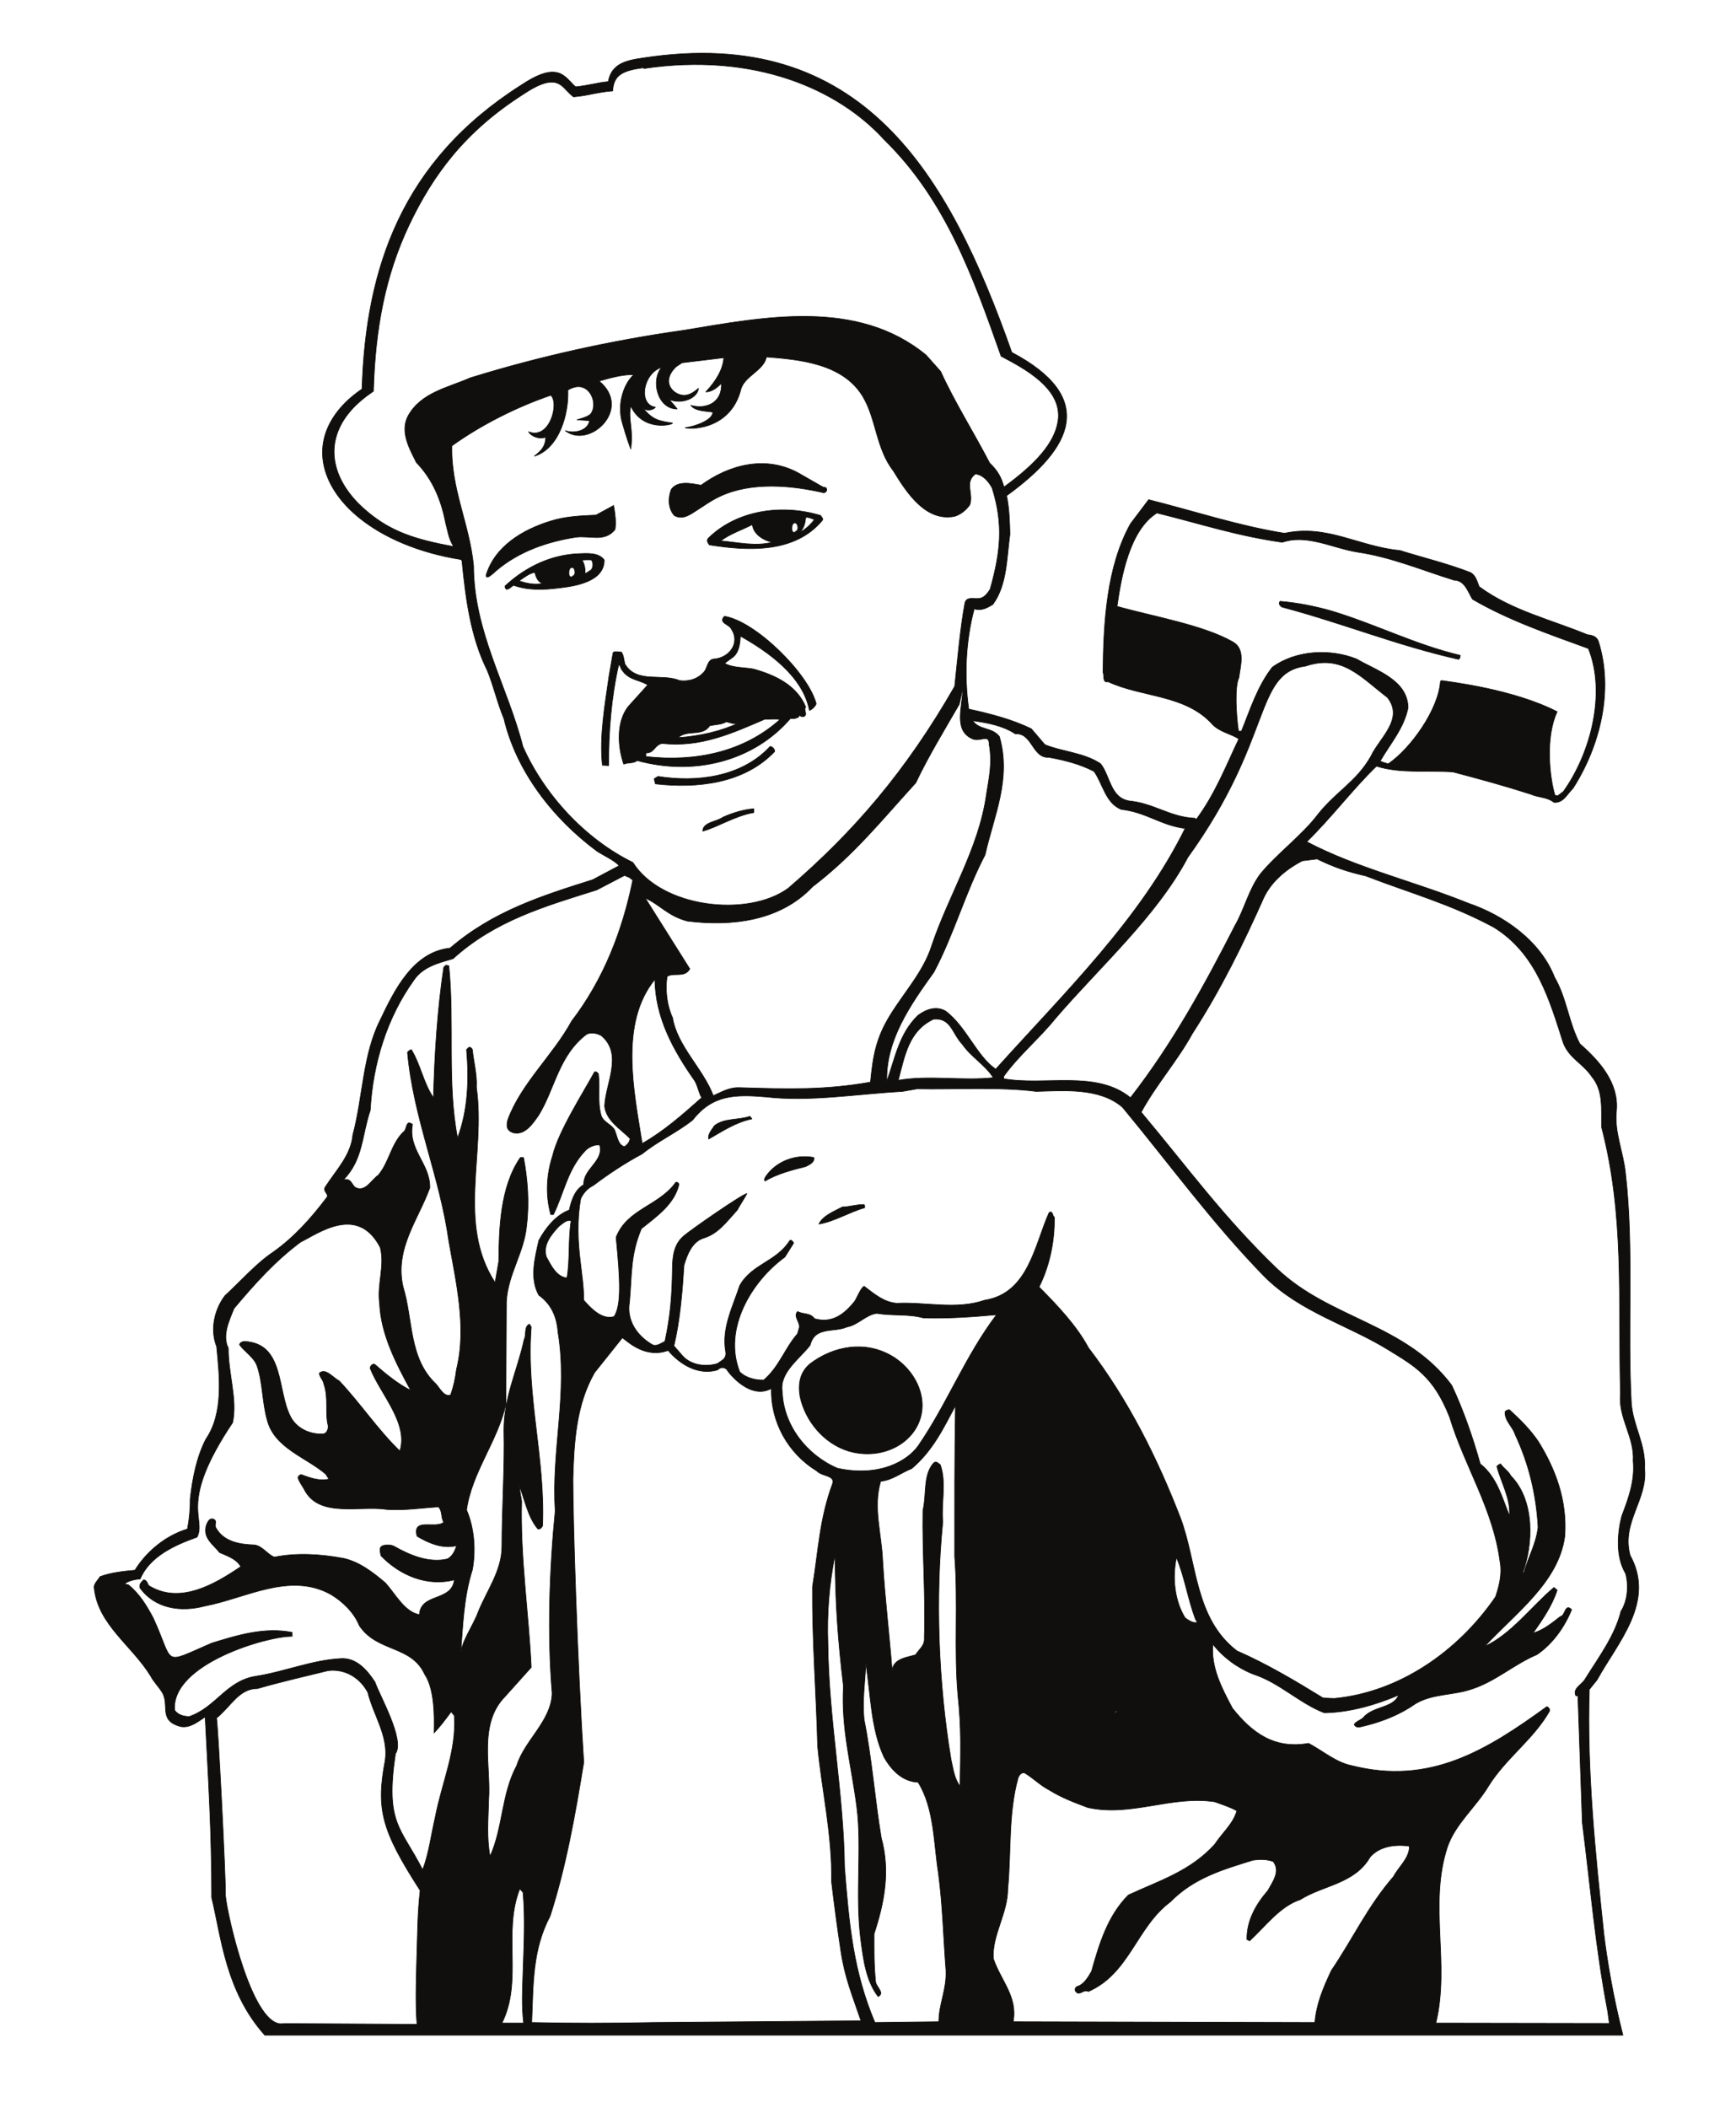 <?xml version="1.0" encoding="UTF-8"?>
<svg xmlns="http://www.w3.org/2000/svg" xmlns:xlink="http://www.w3.org/1999/xlink" width="322.483pt" height="391.481pt" viewBox="0 0 322.483 391.481" version="1.1">
<g id="surface1">
<path style="fill:none;stroke-width:0.12;stroke-linecap:butt;stroke-linejoin:round;stroke:rgb(6.476%,5.928%,5.235%);stroke-opacity:1;stroke-miterlimit:10;" d="M -0 0.001 C 6.262 4.536 10.371 9.043 11.051 13.465 C 11.762 18.028 8.84 22.45 0.961 26.618 C -4.91 43.254 -11.852 58.422 -22.371 68.684 C -32.969 79.028 -47.172 84.415 -67.5 81.297 C -69.371 81.043 -70.898 80.704 -72 80.02 C -73.051 79.34 -73.73 78.376 -73.988 76.903 C -75.09 76.79 -76.031 76.622 -76.961 76.422 C -77.961 76.223 -78.949 76.051 -80.051 75.942 C -80.371 76.168 -80.648 76.477 -80.93 76.79 C -82.578 78.52 -84.219 80.251 -90.262 76.196 C -101.262 69.192 -108.461 60.747 -113.02 51.165 C -117.531 41.668 -119.398 31.094 -119.738 19.813 C -122.859 17.688 -124.898 15.278 -126.031 12.786 C -127.34 9.891 -127.391 6.86 -126.34 3.942 C -125.32 1.079 -123.23 -1.703 -120.25 -4.113 C -115.77 -7.738 -109.25 -10.601 -101.371 -11.847 C -101.309 -11.933 -101.23 -12.019 -101.172 -12.078 C -100.488 -19.105 -99.559 -26.277 -96.469 -32.457 C -95.281 -35.347 -94.602 -38.496 -93.379 -41.386 C -91.109 -51.054 -84.422 -59.839 -76.09 -66.019 C -74.719 -66.898 -72.91 -67.691 -71.969 -68.71 L -76.879 -71.32 C -86.488 -74.351 -95.469 -77.214 -103.379 -84.019 C -110.301 -84.726 -113.789 -91.984 -116.34 -97.343 C -119.629 -103.804 -119.57 -111.773 -121.441 -118.687 C -121.781 -122.515 -124.609 -125.32 -126.602 -128.437 C -127.02 -129.289 -125.859 -129.628 -126.262 -130.308 C -129.211 -134.191 -132.301 -137.679 -136.262 -140.488 C -139.41 -142.582 -142.391 -146.011 -145.191 -148.562 C -147.148 -151.117 -148 -154.855 -146.75 -158.003 C -146.191 -163.644 -145.449 -170.421 -148.738 -175.21 C -150.441 -178.5 -151.23 -182.437 -151.66 -186.378 C -151.629 -188.222 -151.859 -190.347 -152.172 -191.906 C -156.191 -193.125 -159.762 -196.046 -161.922 -199.558 C -164.191 -199.757 -166.398 -200.011 -168.41 -200.75 C -168.75 -201.375 -169.629 -202.109 -169.488 -202.847 C -168.809 -209.679 -162.43 -213.562 -158.969 -219.261 C -158.43 -220.281 -157.52 -221.187 -156.898 -222.179 C -155.371 -224.617 -157.691 -227.453 -153.441 -228.585 C -151.66 -228.925 -150.211 -227.652 -148.879 -226.8 C -148.309 -237.91 -147.66 -248.117 -147.66 -260.39 C -145.898 -267.562 -145.109 -277.738 -137.801 -285.902 L 114.488 -285.902 C 112.648 -278.73 111.512 -271.785 110.941 -267.054 C 109.391 -252.367 107.77 -236.863 108.25 -221.699 L 109.672 -219.941 C 113.5 -212.968 120.609 -205.457 115.82 -196.781 C 114.148 -190.632 119.172 -186.378 118.512 -180.625 C 118.77 -176.148 116.359 -172.773 116.051 -168.492 C 115.309 -154.714 116.559 -139.691 114.969 -125.859 C 114.57 -121.835 112.82 -118.148 113.301 -114.066 C 113.672 -109.078 110.262 -105.082 106.488 -101.792 C 104.371 -97.769 104.078 -93.402 101.789 -89.433 C 99.121 -82.601 92.289 -77.898 85.77 -75.687 C 75.82 -71.66 64.91 -69.109 55.75 -64.261 C 60.262 -59.898 64.371 -54.398 68.711 -50.23 C 73.16 -51.648 78.32 -50.968 82.941 -51.308 C 87.789 -52.582 92.551 -53.886 97.309 -55.417 C 98.84 -56.097 100.309 -55.898 101.68 -56.949 C 103.398 -57.089 104.031 -55.531 105.219 -54.339 C 110.211 -46.546 112.84 -36.171 109.922 -27.015 C 109.641 -26.164 108.73 -25.882 107.91 -25.824 C 101.141 -23.019 93.77 -21.316 87.789 -16.894 C 87.391 -15.96 87.191 -14.882 86.23 -14.289 C 81.949 -12.617 77.441 -11.539 73.07 -10.175 C 65.359 -9.441 59.578 -5.273 51.621 -6.972 C 43.23 -5.64 34.828 -2.863 26.391 -0.738 L 23.012 -5.214 C 18.539 -13.265 18 -23.671 17.91 -32.796 C 18.199 -33.394 17.738 -34.808 18.879 -34.554 C 25.219 -37.503 33.301 -36.878 38.32 -42.55 C 39.648 -43.882 41.672 -44.222 43.141 -45.156 C 40.672 -50.371 38.75 -55.363 35.23 -60.124 L 34.98 -59.898 C 30.359 -59.699 27.41 -57.148 22.84 -56.695 C 19.27 -56.156 19.27 -52.074 17.461 -49.777 C 14.371 -47.707 10.34 -47.566 7.109 -46.234 L 4.59 -43.285 C 0.961 -41.527 -3.012 -40.507 -7.031 -39.628 C -7.91 -33.335 -7.57 -26.843 -6.012 -21.003 C -4.738 -21.46 -3.551 -20.808 -2.551 -20.183 C 0.078 -16.613 -0 -11.679 0.621 -7.117 C 0.559 -4.734 0.48 -2.269 -0 0.001 Z M -12.25 23.075 L -14.941 26.106 C -27.73 36.653 -45.051 33.192 -59.93 30.727 C -73.59 28.797 -86.828 25.852 -99.641 21.883 C -103.719 20.071 -108.77 19.192 -111.18 14.825 C -112.738 11.907 -110.922 8.731 -109.648 6.18 C -106.531 2.946 -105 -0.937 -104.199 -5.101 C -103.672 -7.003 -103.719 -7.769 -102.73 -9.441 C -109.988 -8.136 -114.301 -6.605 -118.461 -3.203 C -121.301 -0.91 -123.281 1.7 -124.25 4.395 C -125.211 7.086 -125.18 9.864 -123.961 12.528 C -122.891 14.911 -120.871 17.208 -117.809 19.274 L -117.609 19.418 L -117.609 19.672 C -117.27 30.926 -115.461 40.817 -111.012 50.227 C -106.531 59.641 -100.629 67.633 -89.801 74.551 C -84.449 78.153 -83.059 76.704 -81.73 75.258 C -81.359 74.891 -81.02 74.524 -80.59 74.184 L -80.422 74.071 L -80.25 74.098 C -78.98 74.211 -77.93 74.411 -76.852 74.637 C -75.828 74.833 -74.781 75.032 -73.559 75.145 L -73.172 75.172 L -73.141 75.571 C -73 76.934 -72.461 77.782 -71.551 78.348 C -70.59 78.946 -69.199 79.254 -67.441 79.485 L -67.41 79.34 C -46.801 82.403 -31.27 75.485 -22.77 66.161 C -11.371 55.02 -6.27 40.817 -1.02 25.907 C 3.281 23.641 10.48 19.872 9.551 13.86 C 8.93 9.809 5.441 5.922 -0.488 1.614 C -1.02 3.512 -1.699 4.676 -3.148 6.067 C -6.102 11.762 -9.672 17.403 -12.25 23.075 Z M 51.219 -8.648 C 55.781 -7.085 60.539 -9.722 65.109 -10.46 C 71.488 -11.398 77.07 -13.804 83.109 -15.675 C 85.121 -15.734 85.66 -17.773 86.539 -19.218 C 93.23 -23.132 100.711 -25.683 108.078 -28.375 C 111.461 -36.824 108.391 -48.019 103.43 -54.937 L 102.359 -55.757 C 102.191 -55.703 102.02 -55.671 101.852 -55.617 C 100.852 -52.242 100.059 -44.843 102.27 -40.113 C 94.219 -35.972 82.629 -34.613 80.809 -34.328 L 80.59 -34.468 C 80.25 -39.687 75.09 -46.941 70.891 -49.804 C 70.379 -49.664 69.871 -49.496 69.391 -49.296 C 71.289 -46.007 73.809 -43.203 74.578 -39.374 C 74.488 -34.16 68.602 -32.457 65.02 -30.332 C 60.121 -28.375 53.77 -28.66 49.352 -31.863 C 46.57 -35.433 45.289 -39.656 43.621 -43.738 L 43.078 -43.738 C 42.602 -40.48 42.371 -35.347 43.141 -33.816 C 43.48 -31.437 44.359 -28.46 42.031 -27.156 C 36.559 -24.011 27.121 -22.421 20.52 -20.55 C 21.309 -14.882 22.898 -6.351 27.922 -3.203 C 36.172 -5.246 42.77 -7.457 51.219 -8.648 Z M -6.27 -45.183 C -4.789 -45.753 -3.23 -44.109 -3.23 -46.234 C -2.641 -49.605 -3.211 -52.128 -3.75 -55.503 C -5.16 -65.566 -10.801 -74.21 -13.949 -83.679 C -15.48 -88.414 -19 -92.21 -21.602 -96.433 C -24.301 -100.8 -24.809 -104.089 -25.289 -108.91 C -33.762 -110.41 -40.512 -110.21 -49.672 -109.929 C -51.512 -109.871 -52.949 -110.749 -54.488 -111.429 C -56.359 -106.441 -61.199 -102.218 -62.051 -96.945 C -63.07 -94.792 -63.469 -91.843 -63.07 -89.292 C -61.859 -88.468 -59.789 -89.605 -58.852 -87.874 L -67.129 -74.722 C -64.352 -75.968 -62.961 -78.039 -59.281 -79.003 C -51.078 -80.023 -42.07 -79.003 -36.059 -72.624 C -28.41 -66.785 -23.359 -60.433 -16.871 -53.32 C -14.629 -48.558 -11.43 -43.285 -8.789 -38.722 L -8.109 -35.632 C -8.199 -39.261 -9.949 -43.656 -6.27 -45.183 Z M -26.762 18.508 C -24.211 14.344 -24.27 8.758 -21.059 4.649 C -18.629 0.68 -15.078 -4.906 -9.641 -3.828 C -8.559 -3.488 -7.488 -2.664 -6.828 -1.671 C -6.102 0.481 -7.91 2.438 -5.789 4.051 C -4.262 3.825 -3.352 2.606 -2.699 1.473 C -0.512 -5.5 -1.172 -10.574 -3.039 -17.32 C -3.461 -18.058 -4.141 -18.964 -5.051 -19.078 C -6.148 -19.218 -7.398 -18.679 -7.738 -19.898 C -8.621 -24.664 -9.129 -30.531 -9.641 -35.406 C -18.629 -51.082 -28.32 -62.39 -40.602 -72.937 C -48.191 -78.406 -64.121 -76.507 -69.422 -68.117 C -78.32 -63.753 -85.922 -55.476 -89.859 -46.574 C -92.699 -35.433 -98.988 -25.285 -99.02 -13.011 C -99.75 -5.3 -103.27 1.301 -103.039 9.27 C -97.602 13.18 -90.91 16.524 -84.672 18.653 C -83.059 17.262 -84.84 10.29 -88.809 11.876 C -88.16 10.883 -86.66 10.458 -85.609 10.883 C -85.641 8.786 -86.969 8.02 -87.711 7.34 C -83.059 8.786 -81.301 15.305 -81.5 19.614 C -77.871 21.852 -75.922 17.602 -77.02 15.59 C -77.301 14.77 -78.52 14.512 -79.801 14.086 C -79.52 14.118 -77.73 13.918 -77.469 13.973 C -77.73 12.075 -80.281 11.481 -81.98 12.075 C -77.531 8.586 -69.422 16.102 -75.691 21.29 C -73.871 21.825 -71.238 22.563 -69.23 22.477 C -70.93 21.063 -72.539 17.149 -71.32 13.293 C -70.949 12.102 -70.73 11.168 -69.82 8.672 C -69.281 12.415 -70.359 14.086 -69.82 16.668 C -67.578 11.821 -62 13.153 -62.051 13.493 C -64.602 13.887 -65.738 14.059 -67.609 16.329 C -67.07 15.704 -65.711 15.817 -65.23 16.442 C -68.52 16.895 -67.551 22.762 -64.07 23.84 C -66.16 21.43 -64.859 16.102 -61.199 16.102 C -61.711 16.836 -62.371 17.434 -62.648 17.86 C -60.379 16.922 -57.43 18.055 -57.23 19.954 C -57.77 19.5 -58.539 18.852 -59.5 18.68 C -61.488 18.313 -64.602 20.891 -61.371 23.981 C -61 24.208 -60.641 24.461 -60.301 24.688 C -57.691 25 -55.109 25.313 -52.531 25.625 C -52.672 23.614 -53.781 21.512 -55.871 19.274 C -54.66 19.301 -53.629 20.184 -52.98 20.891 C -52.762 17.321 -55.762 15.958 -58.648 16.782 C -57.828 15.59 -55.34 15.731 -54.57 15.504 C -54.602 13.946 -58.172 12.786 -59.699 12.641 C -59.621 12.36 -51.309 11.762 -49.328 19.872 C -48.559 22.282 -45.07 23.301 -44.621 25.766 C -38.328 25.286 -30.449 24.52 -26.762 18.508 Z M 70.75 -37.476 C 73.898 -41.499 69.25 -44.988 67.66 -48.417 C 64.969 -53.121 61.422 -54.765 57.941 -59.046 C 54.988 -63.015 50.398 -66.304 47.141 -70.242 C 44.949 -73.191 44.219 -76.707 42.43 -79.824 C 36.789 -90.851 30.871 -101.707 23.012 -111.8 C 16.641 -106.613 7.199 -109.644 -0.539 -108.285 L -0.539 -107.832 C 2.379 -103.804 5.98 -100.914 9.07 -97.085 C 17.32 -87.476 27.891 -78.093 33.672 -67.152 C 49.66 -44.957 45.891 -32.91 55.559 -31.636 C 62.27 -29.367 65.762 -33.648 70.75 -37.476 Z M -15.422 -152.703 C -10.922 -152.843 -6.148 -152.503 -1.871 -152.109 C -7.711 -159.816 -11.059 -168.691 -16.441 -176.484 C -18.398 -179.207 -23.5 -182.324 -31.41 -180.625 C -37.078 -178.214 -41.469 -172.66 -41.672 -166.394 C -42.27 -162.851 -38.379 -160.242 -36.488 -157.75 C -35.629 -154.207 -32.059 -155.453 -29.648 -154.375 C -27.578 -154.007 -26.141 -152.109 -24.129 -151.851 C -21.012 -152.363 -18.371 -151.91 -15.422 -152.703 Z M 5.52 -110.636 C 10.602 -110.496 17.32 -109.898 21.539 -113.585 C 30.328 -124.187 38.07 -134.929 47.871 -144.992 C 54.512 -151.625 63.352 -153.98 70.859 -158.597 C 75.941 -161.718 79.309 -163.589 82.289 -171.101 C 85.09 -180.339 90.391 -188.136 91.672 -198.058 C 92.07 -200.351 91.469 -202.621 90.82 -204.519 C 83.762 -214.781 72.82 -222.238 60.879 -223.371 L 58.789 -223.285 C 53.488 -220.027 48.379 -216.992 42.77 -214.527 C 34.891 -208.46 35.43 -198.199 32.281 -189.808 C 27.969 -178.695 22.672 -168.011 15.191 -158.23 C 13.039 -154.175 9.352 -150.292 6.031 -146.949 C 8.051 -142.921 8.949 -138.273 8.871 -133.996 C 8.469 -133.71 8.672 -133.117 8.129 -133.003 L 7.879 -133.171 C 5.18 -139.21 4.051 -148.14 -4.09 -149.414 C -9.301 -151.23 -15.141 -149.699 -20.379 -149.98 C -22.789 -149.812 -24.609 -148.222 -26.48 -146.808 C -27.219 -147.347 -27.641 -148.707 -28.238 -149.64 C -30.109 -151.964 -32.352 -153.781 -35.691 -152.843 C -36.488 -151.71 -37.699 -152.109 -38.84 -151.511 C -39.66 -152.449 -38.379 -153.382 -38.5 -154.46 L -38.84 -155.652 C -41.129 -158.203 -42.27 -161.859 -45.129 -164.238 C -46.488 -164.269 -48.359 -163.929 -49.578 -162.71 C -52.699 -154.8 -47.461 -145.957 -41.191 -141.394 L -39.57 -138.812 C -39.57 -138.617 -39.828 -138.5 -39.922 -138.304 L -40.262 -138.304 C -42.75 -142.3 -47.309 -142.64 -49.578 -146.695 C -50.801 -150.492 -52.98 -154.601 -52.191 -158.937 C -51.988 -160.3 -52.809 -160.5 -53.719 -161.179 C -55.871 -161.832 -58.57 -161.519 -60.18 -159.761 L -61.801 -157.89 C -60.66 -153.128 -60.238 -147.8 -59.93 -142.921 C -59.359 -140.968 -58.43 -138.558 -56.301 -137.878 C -53.609 -137.085 -52.051 -134.875 -50.031 -132.664 C -49.5 -131.64 -48.789 -130.648 -48.25 -129.628 C -48.699 -129.429 -58.91 -136.488 -60.039 -137.539 C -61.738 -139.011 -62.051 -141.109 -62.078 -143.433 C -62.141 -148.367 -62.422 -152.222 -63.469 -157.066 C -64.211 -157.406 -65.09 -158.089 -65.82 -157.664 C -68.57 -156.074 -70.641 -153.242 -70.051 -149.753 C -69.59 -144.71 -69.91 -141.023 -67.84 -136.121 C -65 -133.851 -61.66 -131.527 -60.859 -127.871 C -60.98 -127.617 -61.172 -127.417 -61.461 -127.531 C -64.602 -131.925 -70.531 -132.464 -72.539 -137.738 C -71.781 -145.558 -71.52 -150.32 -72.91 -152.449 C -75.148 -153.101 -77.109 -151.031 -78.551 -149.414 C -78.551 -146.835 -78.891 -144.824 -79.199 -142.128 C -79.66 -138.359 -79.801 -134.421 -79.121 -130.562 C -78.641 -129.515 -77.84 -128.609 -76.77 -128.097 C -73.93 -125.945 -70.73 -123.847 -67.691 -122.23 C -64.859 -119.906 -61.262 -118.289 -58.309 -115.937 C -54.629 -111.23 -50.43 -111.175 -44.68 -111.656 C -36.57 -112.593 -27.98 -111.121 -19.359 -110.636 L -16.641 -110.156 C -9.699 -110.296 -1.281 -109.757 5.52 -110.636 Z M -80.898 -134.648 C -81.469 -138.191 -81.07 -141.96 -81.672 -145.277 C -83.648 -145.05 -84.621 -142.953 -85.5 -141.363 C -86.18 -139.125 -84.621 -137.253 -83.141 -135.667 C -82.461 -135.183 -81.75 -134.39 -80.898 -134.648 Z M -118.66 -222.238 C -117.609 -226.546 -114.809 -230.285 -115.43 -234.851 C -117.16 -243.921 -116.141 -247.863 -108.941 -259.031 C -109.422 -263.425 -109.391 -266.003 -109.531 -270.367 C -109.59 -272.808 -109.898 -280.402 -109.512 -283.89 L -134.25 -283.75 C -140.012 -284.996 -144.801 -263.507 -145.109 -259.992 C -145.02 -256.621 -146.578 -226.742 -146.781 -227.027 C -144.031 -224.789 -142.609 -221.527 -139.129 -221.527 C -134.711 -220.253 -130.57 -219.316 -126.059 -218.21 C -122.91 -217.816 -120.141 -219.488 -118.66 -222.238 Z M 20.41 -225.98 C 20.289 -225.921 20.262 -226.035 20.148 -226.062 C 20.09 -225.921 20.211 -225.667 20.41 -225.722 Z M 1.609 -44.222 C 4.789 -43.996 4.762 -48.785 7.852 -48.585 C 10.801 -49.124 13.629 -49.835 16.238 -51.195 C 17.91 -53.546 18.34 -57.035 21.281 -58.253 C 25.988 -58.792 28.602 -61.203 33.16 -61.796 C 24.828 -78.632 11.078 -91.957 -2.02 -106.499 C -5.531 -104.117 -7.488 -98.617 -11.309 -95.726 C -13.129 -94.679 -14.941 -95.414 -16.441 -96.492 C -19.988 -99.894 -20.672 -104.402 -22.262 -108.765 C -22.449 -101.113 -17.922 -94.621 -13.52 -88.499 C -9.781 -81.468 -7.711 -73.785 -4 -66.699 C -2.359 -59.386 0.93 -52.613 -1.34 -44.73 C -2.719 -42.945 -5.078 -43.597 -6.301 -41.785 C -3.461 -42.179 -0.66 -42.718 1.609 -44.222 Z M 66.719 -70.613 C 75.262 -73.898 82.34 -75.773 90.48 -80.136 C 98.469 -85.039 100.879 -93.773 103.43 -101.679 C 104.57 -104.542 107.121 -105.476 108.73 -107.917 C 110.891 -110.523 110.461 -113.898 110.52 -117.242 C 114.828 -133.796 113.578 -148.933 114.031 -166.792 C 113.578 -171.296 116.672 -174.785 116.391 -179.265 C 116.73 -182.949 115.539 -186.179 114.262 -189.523 C 113.441 -192.757 113.129 -197.066 114.969 -200.128 C 115.59 -202.222 115.398 -205.23 114.121 -207.183 C 113.039 -211.636 110.039 -215.66 107.539 -219.656 C 107 -220.761 105.02 -221.5 105.762 -222.89 L 106.129 -222.89 L 106.949 -246.445 C 108.512 -258.718 109.359 -269.46 111.648 -281.398 L 111.969 -283.718 L 79.738 -283.664 C 82.398 -272.664 78.371 -261.609 81.891 -250.953 C 83.359 -246.644 87.16 -243.582 89.539 -239.613 C 92.75 -234.453 97.91 -230.937 100.852 -225.722 C 100.941 -225.328 100.68 -224.984 100.34 -224.902 C 89.059 -233.093 78.57 -239.527 64.09 -235.843 C 61.141 -235.25 58.73 -233.093 56.09 -231.707 C 49.719 -232.839 45.578 -229.75 41.949 -225.183 C 40.02 -221.558 37.922 -217.617 38.32 -213.308 C 40.219 -215.718 42.828 -217.671 45.828 -218.863 C 50.68 -220.421 54.371 -224.25 59.012 -226.035 C 63.629 -225.98 68.602 -224.562 72.82 -222.746 C 71.828 -225.242 68.059 -224.73 66.191 -227 C 65.648 -227.453 64.91 -227.652 64.57 -228.191 C 64.91 -229.066 66.039 -228.531 66.699 -228.417 C 69.98 -227.593 73.16 -226.32 76.02 -224.304 C 79.25 -222.433 82.941 -222.832 86.449 -221.613 C 90.789 -220.222 94.309 -216.992 98.5 -215.234 C 101.48 -213.222 103.691 -210.019 104.961 -206.875 C 103.691 -205.597 103.801 -208.062 102.871 -208.148 C 101.25 -209.425 99.66 -210.699 97.789 -211.238 C 99.578 -208.687 101.34 -206.136 102.27 -203.246 L 101.68 -202.761 C 97.512 -206.25 93.77 -211.437 88.809 -213.707 C 94.48 -207.554 102.551 -201.828 103.691 -193.238 C 104.172 -186.55 101.93 -180.71 98.73 -175.578 C 97.109 -173.253 95.5 -171.695 93.43 -169.769 C 93.09 -169.738 92.801 -169.882 92.602 -170.109 C 92.488 -171.835 94.02 -172.855 94.48 -174.386 C 96.969 -179.687 98.391 -185.386 98.73 -191.566 C 98.391 -194.597 96.91 -197.121 96.121 -199.898 L 95.781 -200.296 C 97.91 -194.71 98.102 -186.519 93.68 -182.042 C 93.199 -181.105 92.352 -180.679 91.75 -179.8 C 91.531 -179.945 91.27 -179.972 91.07 -180.285 C 91.871 -183.316 93.621 -186.125 93.43 -189.468 C 92.012 -186.066 91.129 -182.296 87.98 -179.8 C 86.621 -174.925 84.84 -169.769 82.68 -165.203 C 74.18 -153.781 60.121 -152.929 50.281 -143.605 C 40.219 -133.937 33.84 -125.039 25 -114.492 C 27.801 -109.332 31.629 -105.109 34.52 -99.867 C 39.82 -91.671 43.988 -83.167 47.871 -74.437 C 49.398 -71.433 52.102 -69.281 54.93 -67.804 L 57.68 -67.464 C 60.828 -68.996 63.238 -69.816 66.719 -70.613 Z M -69.449 -71.433 C -71.379 -80.902 -74.922 -89.917 -80.789 -97.57 C -84.25 -103.917 -90.23 -109.218 -92.672 -115.937 C -92.922 -117.074 -92.922 -117.808 -91.73 -118.289 C -89.488 -118.886 -88.02 -116.617 -86.891 -115.003 C -83.879 -110.042 -83.199 -103.949 -78.039 -100.035 C -77.219 -99.582 -76.031 -99.835 -75.262 -100.289 C -71.18 -103.777 -74.531 -109.164 -74.672 -113.386 C -74.379 -116.023 -71.859 -117.496 -69.961 -119.367 C -69.961 -120.019 -70.5 -120.558 -70.98 -120.898 C -72.199 -120.585 -72.32 -118.972 -72.66 -118.289 C -72.91 -116.816 -74.949 -116.535 -75.352 -115.003 C -76.031 -112.394 -75.488 -110.156 -75.828 -107.347 C -76.031 -107.148 -76.23 -106.894 -76.539 -107.007 C -78.66 -110.89 -83.289 -118.121 -84.328 -122.57 C -85.469 -126.058 -85.691 -129.882 -84.672 -133.511 L -84.191 -133.511 C -82.262 -129.628 -81.578 -125.207 -78.441 -121.835 C -77.699 -120.898 -76.43 -120.499 -75.602 -120.558 C -74.719 -123.589 -78.691 -125.007 -78.551 -127.957 C -80.219 -128.89 -80.852 -130.906 -81.238 -132.664 C -83.738 -133.597 -85.691 -136.062 -86.891 -138.304 C -87.621 -141.562 -88.641 -145.39 -86.891 -148.48 C -84.531 -150.152 -83.539 -152.589 -83.34 -155.312 C -81.441 -166.679 -84.59 -177.222 -83.852 -188.531 C -84.93 -199.476 -85.328 -211.55 -84.422 -222.433 C -84.59 -227.593 -89.551 -231.136 -91 -235.843 C -93.859 -241.144 -93.52 -247.324 -95.961 -252.71 C -96.609 -249.136 -96.301 -245.933 -96.211 -242.222 C -95.762 -235.929 -98.141 -228.191 -93.262 -223.117 L -88.301 -217.589 C -88.762 -207.667 -90.371 -197.121 -90.09 -186.746 L -90.57 -183.8 C -89.488 -186.378 -89.039 -189.468 -87.141 -191.82 C -86.801 -192.105 -86.352 -191.652 -86.199 -191.312 C -85.672 -178.753 -89.289 -167.214 -88.301 -154.375 C -88.5 -154.207 -88.441 -154.007 -88.641 -153.863 C -89.691 -154.32 -89.148 -155.847 -89.629 -156.726 C -90.852 -162.453 -93.379 -167.273 -93.379 -173.566 C -93.211 -180.339 -93.75 -188.136 -93.75 -195.109 C -93.75 -199.699 -96.609 -203.386 -98.219 -207.468 C -99.02 -209.707 -101.43 -213.023 -101.43 -215.378 C -101.031 -210.019 -100.859 -204.519 -99.238 -199.476 C -98.559 -195.789 -98.898 -191.652 -100.32 -188.363 C -99.359 -181.417 -94.539 -175.578 -93.012 -168.746 L -92.922 -149.753 C -92.672 -144.539 -89.551 -140.515 -89.148 -135.382 C -88.641 -131.246 -88.98 -126.937 -89.719 -122.996 C -89.828 -122.796 -90.121 -122.968 -90.32 -122.91 C -94.109 -128.351 -94.281 -136.261 -94.34 -142.242 L -95.02 -146.128 C -102.109 -135.269 -96.75 -122.23 -98.48 -109.957 L -98.48 -109.703 C -98.371 -107.433 -99.02 -105.136 -99.238 -102.871 C -99.41 -102.472 -99.84 -102.246 -100.09 -102.644 L -100.32 -102.871 C -99.84 -108.484 -100.039 -114.066 -101.988 -119.285 C -103.98 -109.078 -102.531 -97.91 -103.609 -87.308 C -103.809 -87.281 -104.012 -87.167 -104.199 -87.222 L -104.551 -87.562 C -105.738 -95.414 -106.27 -103.863 -106.469 -111.8 C -108.34 -109.078 -108.828 -105.734 -110.578 -102.871 C -110.84 -102.984 -111.09 -103.066 -111.289 -103.378 C -110.191 -115.656 -105.281 -126.398 -103.609 -138.472 C -102.309 -145.871 -100.238 -154.46 -102.191 -162.257 C -102.391 -163.898 -102.73 -165.46 -103.27 -166.988 C -104.398 -167.527 -105.34 -165.714 -105.988 -164.976 C -111.09 -160.214 -110.238 -152.984 -112.109 -146.949 C -113.73 -139.89 -109.309 -134.476 -107.148 -128.55 C -107.012 -124.128 -111.23 -121.496 -110.359 -116.761 C -111.719 -115.738 -111.289 -117.808 -112.109 -118.207 C -114.41 -120.558 -114.66 -123.734 -116.73 -126.199 C -118.039 -127.078 -119.141 -129.488 -121.039 -128.437 C -121.84 -127.617 -121.75 -126.851 -123.141 -126.992 C -119.512 -123.249 -119.801 -118.828 -118.211 -114.152 C -117.73 -105.394 -115.09 -96.917 -110.129 -89.999 C -108.43 -87.449 -105.48 -86.769 -102.82 -85.976 C -95.02 -78.89 -85.691 -76.222 -76.141 -73.218 L -70.98 -70.527 C -69.988 -70.953 -70.16 -70.781 -69.449 -71.406 Z M -57.922 -108.679 C -57.352 -109.644 -57.211 -110.835 -56.641 -111.8 C -60.301 -115.058 -63.781 -118.093 -67.691 -120.304 C -69.23 -110.636 -71.969 -97.964 -65.34 -89.832 C -65.23 -97.031 -61.91 -102.984 -57.922 -108.679 Z M -8.199 -101.906 C -6.578 -104.257 -4 -105.675 -2.469 -108.085 C -8.25 -108.71 -14.371 -107.574 -20.129 -108.566 C -18.91 -104.003 -18.199 -99.382 -13.551 -97.203 C -10.289 -96.945 -10.148 -99.867 -8.199 -101.906 Z M -62.879 -158.742 C -60.578 -161.433 -57.23 -163.39 -53.719 -162.367 C -53.039 -161.746 -52.5 -161.859 -52.02 -162.226 C -51.57 -163.023 -47.602 -167.98 -43.691 -165.8 C -43.859 -171.98 -40.602 -177.875 -35.27 -181.105 C -34.328 -182.156 -31.859 -181.898 -32.32 -183.46 C -34.762 -190.035 -34.949 -195.847 -36.059 -202.648 C -36.141 -212.429 -35.352 -222.433 -35.102 -232.214 C -34.359 -240.265 -32.379 -248.542 -32.52 -257.386 C -32.031 -261.582 -31.441 -266.003 -30.762 -270.453 C -30.02 -275.3 -28.66 -278.503 -27.051 -283.238 L -65.68 -283.55 C -72.852 -283.718 -81.5 -283.718 -88.219 -283.55 C -87.91 -276.238 -88.102 -270.058 -84.789 -263.765 C -81.84 -254.636 -80.109 -244.828 -78.551 -235.25 C -79.77 -216.14 -80.559 -190.261 -80.559 -182.636 C -80.371 -175.804 -79.969 -168.832 -76.539 -162.851 L -71.379 -156.386 C -70.25 -157.183 -67.102 -160.273 -62.879 -158.742 Z M -9.641 -197.007 C -8.988 -205.457 -9.781 -214.5 -9.051 -222.691 C -8.371 -229.011 -8.559 -233.035 -8.648 -239.671 C -9.73 -238.253 -9.922 -236.437 -10.32 -234.71 C -12.672 -220.562 -13.27 -204.89 -11.852 -190.546 C -12.191 -187.085 -11.121 -183.316 -12.328 -179.945 C -12.672 -179.773 -13.012 -179.207 -13.52 -179.605 C -15.57 -181.843 -14.828 -185.472 -15.539 -188.421 C -15.68 -196.273 -15.031 -203.925 -15.281 -212.089 C -15.141 -213.562 -16.301 -214.242 -16.898 -215.265 C -18.57 -215.773 -21.059 -215.972 -21.262 -218.21 C -21.801 -211.296 -22.602 -204.859 -23.02 -197.859 C -23.191 -192.898 -24.859 -187.882 -23.391 -183.035 C -21.211 -182.835 -19.559 -181.417 -17.629 -180.679 C -13.609 -177.277 -11.648 -172.972 -9.5 -169.003 C -9.672 -178.273 -9.641 -188.363 -9.641 -197.007 Z M -30.309 -221.101 C -30.762 -229.011 -28.828 -235.757 -27.84 -243.441 C -26.852 -250.921 -28.148 -259.851 -27.102 -268.074 C -26.621 -271.816 -26.109 -275.839 -23.871 -278.73 C -22.48 -278.05 -24.41 -276.859 -24.352 -275.781 C -24.66 -272.835 -24.609 -270 -24.609 -267.054 C -22.77 -261.468 -21.551 -255.515 -23.281 -249.277 C -24.488 -242.023 -25.031 -234.453 -26.48 -227.253 C -26.82 -223.625 -26.309 -220.421 -26.141 -216.878 C -25.23 -222.718 -25.23 -228.957 -22.789 -234.226 C -21.398 -236.722 -19.309 -238.82 -16.441 -238.933 C -13.41 -243.781 -13.551 -250.328 -12.672 -255.773 C -11.852 -261.98 -11.738 -267.847 -11.262 -273.91 C -11.121 -277.511 -12.59 -280.121 -12.59 -283.41 L -24.469 -283.55 C -28.488 -274.027 -29.262 -265.378 -30.109 -254.695 C -30.25 -241.085 -33.059 -227.195 -33.199 -213.109 C -33.398 -207.609 -32.969 -202.195 -31.859 -196.64 C -31.859 -205.23 -31.328 -212.57 -30.309 -221.101 Z M 35.09 -208.66 L 35.43 -209.226 C 34.691 -209.48 33.84 -208.886 33.16 -208.402 C 31.211 -205.257 30.75 -200.949 31.551 -197.207 C 33.078 -200.808 33.699 -205.058 35.09 -208.66 Z M -102.59 -226.574 C -102.141 -233.035 -104.941 -239.132 -106.129 -245.398 C -106.898 -248.656 -107.352 -252.425 -108.488 -255.175 C -112.539 -247.21 -115.461 -246.671 -113.531 -233.632 C -111.691 -231.109 -116.559 -222.691 -117.328 -220.339 C -118.75 -218.156 -120.789 -215.718 -123.789 -215.972 C -129.039 -216.257 -134.309 -218.468 -139.551 -219.261 C -145 -220.167 -146.84 -225.015 -151.859 -226.742 C -152.879 -226.687 -153.871 -226.488 -154.551 -225.554 C -155.23 -216.937 -137.23 -211.75 -132.719 -211.835 L -132.719 -211.097 C -137.879 -210.074 -142.93 -211.636 -147.691 -213.109 C -157.102 -217.191 -154.52 -217.105 -158.539 -208.402 C -159.762 -206.136 -160.949 -204.093 -163.109 -202.281 C -163.359 -202.222 -163.621 -202.167 -163.852 -202.082 C -163.219 -201.601 -162.289 -201.289 -160.949 -201.175 C -159.141 -196.894 -154.352 -194.824 -150.379 -193.41 C -148.602 -189.808 -153.98 -187.371 -143.781 -172.148 C -142.84 -167.867 -144.629 -162.937 -144.57 -158.316 C -145.762 -156.019 -144.461 -153.269 -143.52 -150.945 C -139.609 -146.296 -135.871 -142.128 -131.16 -138.617 C -127.898 -137.027 -120.531 -131.527 -116.34 -139.636 C -115.488 -143.179 -116.961 -146.324 -116.48 -150.011 C -116.219 -155.792 -113.422 -161.148 -110.699 -166.14 C -112.941 -165.062 -115.34 -163.105 -117.41 -161.292 C -117.871 -161.179 -118.211 -161.687 -118.238 -162.027 C -116.371 -166.792 -111.059 -172.234 -112.711 -177.421 C -116.82 -173.453 -120.051 -168.55 -123.988 -164.382 C -125.18 -163.785 -126.488 -161.917 -127.68 -162.964 C -127.621 -163.73 -126.941 -164.183 -126.828 -164.976 C -125.891 -167.613 -126.68 -170.363 -126 -172.855 C -126.059 -173.453 -126.289 -174.132 -126.941 -174.246 C -129.352 -174.386 -131.93 -173.253 -133.059 -170.957 C -135.531 -166.14 -134.141 -157.351 -141.648 -157.066 C -141.988 -157.125 -142.391 -157.265 -142.5 -157.664 C -141.648 -158.882 -139.949 -159.902 -139.301 -161.433 C -138.141 -164.609 -138.328 -168.265 -137.34 -171.695 C -136.012 -176.855 -130.172 -178.554 -126.488 -181.699 L -125.891 -182.636 C -127.621 -183.035 -129.352 -182.437 -131.051 -181.785 C -131.359 -181.843 -131.5 -182.097 -131.641 -182.296 C -131.449 -183.175 -130.77 -183.91 -130.371 -184.734 C -127.559 -189.894 -120.02 -187.484 -115.059 -188.277 C -111.578 -188.476 -108.828 -187.992 -105.539 -187.796 C -104.719 -188.675 -105.141 -189.753 -104.551 -190.632 C -105.93 -191.964 -110.5 -189.667 -109.512 -193.238 C -107.41 -194.515 -104.719 -195.648 -102.191 -194.996 C -102.391 -195.789 -102.871 -196.921 -103.859 -197.46 C -107.27 -198.285 -110.84 -196.781 -113.789 -195.109 C -114.379 -194.796 -115.262 -194.796 -115.879 -194.996 C -116.73 -195.335 -116.281 -196.328 -116.219 -196.867 C -112.602 -200.609 -107.551 -202.621 -102.59 -201.347 C -103.07 -205.457 -108.828 -203.726 -109.078 -207.808 C -111.828 -207.328 -113.531 -203.98 -115.398 -201.91 C -117.699 -199.957 -120.219 -198 -123.199 -197.347 C -127.34 -196.582 -131.789 -196.273 -136.012 -197.121 C -137.289 -196.667 -138.281 -194.996 -139.781 -194.855 C -142.59 -194.769 -145.531 -194.23 -146.949 -191.566 C -147.148 -190.941 -146.551 -190.289 -147.461 -190.035 C -148.141 -189.894 -148.398 -190.632 -148.621 -191.085 C -149.469 -193.492 -147.352 -194.796 -146.191 -196.273 C -144.738 -196.921 -143.121 -197.406 -142.25 -198.878 C -147.09 -202.167 -153.578 -205.992 -159.34 -202.421 C -159.621 -202.027 -159.711 -201.375 -160.301 -201.347 C -160.762 -201.773 -161.18 -202.222 -160.98 -202.847 C -158.199 -206.675 -153.441 -207.41 -148.879 -206.191 C -141.371 -204.773 -133.18 -199.816 -125.551 -204.039 C -123.309 -205.371 -121.18 -207.468 -120.25 -209.82 C -116.93 -214.839 -110.578 -213.421 -108.09 -218.89 C -106.27 -221.585 -106.27 -226.66 -106.359 -229.777 C -105.172 -228.531 -104.148 -227.14 -103.18 -225.835 Z M 7.879 -240.351 C 10.141 -241.769 12.609 -242.703 15.109 -243.636 C 23.238 -245.398 30.551 -241.343 38.66 -242.562 C 39.941 -243.042 41.469 -243.496 42.77 -244.234 C 42.148 -246.585 40.02 -248.402 38.66 -250.468 C 34.102 -255.515 28.199 -257.273 22.621 -259.882 C 18.789 -263.707 17.199 -268.98 15.789 -274.027 C 15.191 -275.101 14.309 -276.578 13.09 -276.859 C 12.781 -277.058 12.641 -277.312 12.75 -277.652 C 13.488 -278.875 14.172 -277.257 15.191 -277.796 C 22.84 -274.449 24.121 -265.835 30.41 -261.156 C 34.828 -256.648 40.281 -255.117 45.719 -253.417 C 47.109 -253.218 48.238 -253.218 49.52 -253.644 C 50.941 -255.46 49.398 -257.472 48.531 -259.058 C 46.262 -261.667 44.59 -264.699 44.641 -268.128 L 45.148 -268.386 C 48.039 -265.718 50.789 -261.949 54.559 -260.73 C 58.73 -258.066 64.68 -257.812 67.52 -252.824 C 69.281 -250.808 72.219 -250.414 74.828 -250.808 C 74.828 -253.078 72.898 -254.523 71.879 -256.449 C 67.039 -262.035 64.43 -267.847 60.32 -273.91 C 58.789 -277.199 57.57 -280.035 57.262 -283.55 L 1.219 -283.41 C 2.09 -278.761 -1.051 -275.839 -2.469 -271.671 C -2.719 -267.308 0.219 -263.281 0.219 -258.718 C 0.879 -251.832 0.281 -244.773 2.148 -238.082 C 2.352 -237.601 2.691 -237.117 3.309 -237.175 C 4.93 -238.14 6.199 -239.472 7.879 -240.351 Z M -89.828 -259.398 C -89.41 -264.191 -89.66 -269.148 -89.828 -274.14 C -89.922 -277.57 -90.121 -280.261 -89.719 -283.664 L -93.75 -283.664 C -89.828 -275.753 -93.66 -266.91 -90.43 -258.718 Z M -89.828 -259.398 " transform="matrix(1,0,0,-1,186.988,92.063)"/>
<path style=" stroke:none;fill-rule:evenodd;fill:rgb(6.476%,5.928%,5.235%);fill-opacity:1;" d="M 186.988 92.062 C 193.25 87.527 197.359 83.02 198.039 78.598 C 198.75 74.035 195.828 69.613 187.949 65.445 C 182.078 48.809 175.137 33.641 164.617 23.379 C 154.02 13.035 139.816 7.648 119.488 10.766 C 117.617 11.02 116.09 11.359 114.988 12.043 C 113.938 12.723 113.258 13.688 113 15.16 C 111.898 15.273 110.957 15.441 110.027 15.641 C 109.027 15.84 108.039 16.012 106.938 16.121 C 106.617 15.895 106.34 15.586 106.059 15.273 C 104.41 13.543 102.77 11.812 96.727 15.867 C 85.727 22.871 78.527 31.316 73.969 40.898 C 69.457 50.395 67.59 60.969 67.25 72.25 C 64.129 74.375 62.09 76.785 60.957 79.277 C 59.648 82.172 59.598 85.203 60.648 88.121 C 61.668 90.984 63.758 93.766 66.738 96.176 C 71.219 99.801 77.738 102.664 85.617 103.91 C 85.68 103.996 85.758 104.082 85.816 104.141 C 86.5 111.168 87.43 118.34 90.52 124.52 C 91.707 127.41 92.387 130.559 93.609 133.449 C 95.879 143.117 102.566 151.902 110.898 158.082 C 112.27 158.961 114.078 159.754 115.02 160.773 L 110.109 163.383 C 100.5 166.414 91.52 169.277 83.609 176.082 C 76.688 176.789 73.199 184.047 70.648 189.406 C 67.359 195.867 67.418 203.836 65.547 210.75 C 65.207 214.578 62.379 217.383 60.387 220.5 C 59.969 221.352 61.129 221.691 60.727 222.371 C 57.777 226.254 54.688 229.742 50.727 232.551 C 47.578 234.645 44.598 238.074 41.797 240.625 C 39.84 243.18 38.988 246.918 40.238 250.066 C 40.797 255.707 41.539 262.484 38.25 267.273 C 36.547 270.562 35.758 274.5 35.328 278.441 C 35.359 280.285 35.129 282.41 34.816 283.969 C 30.797 285.188 27.227 288.109 25.066 291.621 C 22.797 291.82 20.59 292.074 18.578 292.812 C 18.238 293.438 17.359 294.172 17.5 294.91 C 18.18 301.742 24.559 305.625 28.02 311.324 C 28.559 312.344 29.469 313.25 30.09 314.242 C 31.617 316.68 29.297 319.516 33.547 320.648 C 35.328 320.988 36.777 319.715 38.109 318.863 C 38.68 329.973 39.328 340.18 39.328 352.453 C 41.09 359.625 41.879 369.801 49.188 377.965 L 301.477 377.965 C 299.637 370.793 298.5 363.848 297.93 359.117 C 296.379 344.43 294.758 328.926 295.238 313.762 L 296.66 312.004 C 300.488 305.031 307.598 297.52 302.809 288.844 C 301.137 282.695 306.16 278.441 305.5 272.688 C 305.758 268.211 303.348 264.836 303.039 260.555 C 302.297 246.777 303.547 231.754 301.957 217.922 C 301.559 213.898 299.809 210.211 300.289 206.129 C 300.66 201.141 297.25 197.145 293.477 193.855 C 291.359 189.832 291.066 185.465 288.777 181.496 C 286.109 174.664 279.277 169.961 272.758 167.75 C 262.809 163.723 251.898 161.172 242.738 156.324 C 247.25 151.961 251.359 146.461 255.699 142.293 C 260.148 143.711 265.309 143.031 269.93 143.371 C 274.777 144.645 279.539 145.949 284.297 147.48 C 285.828 148.16 287.297 147.961 288.668 149.012 C 290.387 149.152 291.02 147.594 292.207 146.402 C 297.199 138.609 299.828 128.234 296.91 119.078 C 296.629 118.227 295.719 117.945 294.898 117.887 C 288.129 115.082 280.758 113.379 274.777 108.957 C 274.379 108.023 274.18 106.945 273.219 106.352 C 268.938 104.68 264.43 103.602 260.059 102.238 C 252.348 101.504 246.566 97.336 238.609 99.035 C 230.219 97.703 221.816 94.926 213.379 92.801 L 210 97.277 C 205.527 105.328 204.988 115.734 204.898 124.859 C 205.188 125.457 204.727 126.871 205.867 126.617 C 212.207 129.566 220.289 128.941 225.309 134.613 C 226.637 135.945 228.66 136.285 230.129 137.219 C 227.66 142.434 225.738 147.426 222.219 152.188 L 221.969 151.961 C 217.348 151.762 214.398 149.211 209.828 148.758 C 206.258 148.219 206.258 144.137 204.449 141.84 C 201.359 139.77 197.328 139.629 194.098 138.297 L 191.578 135.348 C 187.949 133.59 183.977 132.57 179.957 131.691 C 179.078 125.398 179.418 118.906 180.977 113.066 C 182.25 113.523 183.438 112.871 184.438 112.246 C 187.066 108.676 186.988 103.742 187.609 99.18 C 187.547 96.797 187.469 94.332 186.988 92.062 M 174.738 68.988 L 172.047 65.957 C 159.258 55.41 141.938 58.871 127.059 61.336 C 113.398 63.266 100.16 66.211 87.348 70.18 C 83.27 71.992 78.219 72.871 75.809 77.238 C 74.25 80.156 76.066 83.332 77.34 85.883 C 80.457 89.117 81.988 93 82.789 97.164 C 83.316 99.066 83.27 99.832 84.258 101.504 C 77 100.199 72.688 98.668 68.527 95.266 C 65.688 92.973 63.707 90.363 62.738 87.668 C 61.777 84.977 61.809 82.199 63.027 79.535 C 64.098 77.152 66.117 74.855 69.18 72.789 L 69.379 72.645 L 69.379 72.391 C 69.719 61.137 71.527 51.246 75.977 41.836 C 80.457 32.422 86.359 24.43 97.188 17.512 C 102.539 13.91 103.93 15.359 105.258 16.805 C 105.629 17.172 105.969 17.539 106.398 17.879 L 106.566 17.992 L 106.738 17.965 C 108.008 17.852 109.059 17.652 110.137 17.426 C 111.16 17.23 112.207 17.031 113.43 16.918 L 113.816 16.891 L 113.848 16.492 C 113.988 15.129 114.527 14.281 115.438 13.715 C 116.398 13.117 117.789 12.809 119.547 12.578 L 119.578 12.723 C 140.188 9.66 155.719 16.578 164.219 25.902 C 175.617 37.043 180.719 51.246 185.969 66.156 C 190.27 68.422 197.469 72.191 196.539 78.203 C 195.918 82.254 192.43 86.141 186.5 90.449 C 185.969 88.551 185.289 87.387 183.84 85.996 C 180.887 80.301 177.316 74.66 174.738 68.988 M 238.207 100.711 C 242.77 99.148 247.527 101.785 252.098 102.523 C 258.477 103.461 264.059 105.867 270.098 107.738 C 272.109 107.797 272.648 109.836 273.527 111.281 C 280.219 115.195 287.699 117.746 295.066 120.438 C 298.449 128.887 295.379 140.082 290.418 147 L 289.348 147.82 C 289.18 147.766 289.008 147.734 288.84 147.68 C 287.84 144.305 287.047 136.906 289.258 132.176 C 281.207 128.035 269.617 126.676 267.797 126.391 L 267.578 126.531 C 267.238 131.75 262.078 139.004 257.879 141.867 C 257.367 141.727 256.859 141.559 256.379 141.359 C 258.277 138.07 260.797 135.266 261.566 131.438 C 261.477 126.223 255.59 124.52 252.008 122.395 C 247.109 120.438 240.758 120.723 236.34 123.926 C 233.559 127.496 232.277 131.719 230.609 135.801 L 230.066 135.801 C 229.59 132.543 229.359 127.41 230.129 125.879 C 230.469 123.5 231.348 120.523 229.02 119.219 C 223.547 116.074 214.109 114.484 207.508 112.613 C 208.297 106.945 209.887 98.414 214.91 95.266 C 223.16 97.309 229.758 99.52 238.207 100.711 M 180.719 137.246 C 182.199 137.816 183.758 136.172 183.758 138.297 C 184.348 141.668 183.777 144.191 183.238 147.566 C 181.828 157.629 176.188 166.273 173.039 175.742 C 171.508 180.477 167.988 184.273 165.387 188.496 C 162.688 192.863 162.18 196.152 161.699 200.973 C 153.227 202.473 146.477 202.273 137.316 201.992 C 135.477 201.934 134.039 202.812 132.5 203.492 C 130.629 198.504 125.789 194.281 124.938 189.008 C 123.918 186.855 123.52 183.906 123.918 181.355 C 125.129 180.531 127.199 181.668 128.137 179.938 L 119.859 166.785 C 122.637 168.031 124.027 170.102 127.707 171.066 C 135.91 172.086 144.918 171.066 150.93 164.688 C 158.578 158.848 163.629 152.496 170.117 145.383 C 172.359 140.621 175.559 135.348 178.199 130.785 L 178.879 127.695 C 178.789 131.324 177.039 135.719 180.719 137.246 M 160.227 73.555 C 162.777 77.719 162.719 83.305 165.93 87.414 C 168.359 91.383 171.91 96.969 177.348 95.891 C 178.43 95.551 179.5 94.727 180.16 93.734 C 180.887 91.582 179.078 89.625 181.199 88.012 C 182.727 88.238 183.637 89.457 184.289 90.59 C 186.477 97.562 185.816 102.637 183.949 109.383 C 183.527 110.121 182.848 111.027 181.938 111.141 C 180.84 111.281 179.59 110.742 179.25 111.961 C 178.367 116.727 177.859 122.594 177.348 127.469 C 168.359 143.145 158.668 154.453 146.387 165 C 138.797 170.469 122.867 168.57 117.566 160.18 C 108.668 155.816 101.066 147.539 97.129 138.637 C 94.289 127.496 88 117.348 87.969 105.074 C 87.238 97.363 83.719 90.762 83.949 82.793 C 89.387 78.883 96.078 75.539 102.316 73.41 C 103.93 74.801 102.148 81.773 98.18 80.188 C 98.828 81.18 100.328 81.605 101.379 81.18 C 101.348 83.277 100.02 84.043 99.277 84.723 C 103.93 83.277 105.688 76.758 105.488 72.449 C 109.117 70.211 111.066 74.461 109.969 76.473 C 109.688 77.293 108.469 77.551 107.188 77.977 C 107.469 77.945 109.258 78.145 109.52 78.09 C 109.258 79.988 106.707 80.582 105.008 79.988 C 109.457 83.477 117.566 75.961 111.297 70.773 C 113.117 70.238 115.75 69.5 117.758 69.586 C 116.059 71 114.449 74.914 115.668 78.77 C 116.039 79.961 116.258 80.895 117.168 83.391 C 117.707 79.648 116.629 77.977 117.168 75.395 C 119.41 80.242 124.988 78.91 124.938 78.57 C 122.387 78.176 121.25 78.004 119.379 75.734 C 119.918 76.359 121.277 76.246 121.758 75.621 C 118.469 75.168 119.438 69.301 122.918 68.223 C 120.828 70.633 122.129 75.961 125.789 75.961 C 125.277 75.227 124.617 74.629 124.34 74.203 C 126.609 75.141 129.559 74.008 129.758 72.109 C 129.219 72.562 128.449 73.211 127.488 73.383 C 125.5 73.75 122.387 71.172 125.617 68.082 C 125.988 67.855 126.348 67.602 126.688 67.375 C 129.297 67.062 131.879 66.75 134.457 66.438 C 134.316 68.449 133.207 70.551 131.117 72.789 C 132.328 72.762 133.359 71.879 134.008 71.172 C 134.227 74.742 131.227 76.105 128.34 75.281 C 129.16 76.473 131.648 76.332 132.418 76.559 C 132.387 78.117 128.816 79.277 127.289 79.422 C 127.367 79.703 135.68 80.301 137.66 72.191 C 138.43 69.781 141.918 68.762 142.367 66.297 C 148.66 66.777 156.539 67.543 160.227 73.555 M 257.738 129.539 C 260.887 133.562 256.238 137.051 254.648 140.48 C 251.957 145.184 248.41 146.828 244.93 151.109 C 241.977 155.078 237.387 158.367 234.129 162.305 C 231.938 165.254 231.207 168.77 229.418 171.887 C 223.777 182.914 217.859 193.77 210 203.863 C 203.629 198.676 194.188 201.707 186.449 200.348 L 186.449 199.895 C 189.367 195.867 192.969 192.977 196.059 189.148 C 204.309 179.539 214.879 170.156 220.66 159.215 C 236.648 137.02 232.879 124.973 242.547 123.699 C 249.258 121.43 252.75 125.711 257.738 129.539 M 171.566 244.766 C 176.066 244.906 180.84 244.566 185.117 244.172 C 179.277 251.879 175.93 260.754 170.547 268.547 C 168.59 271.27 163.488 274.387 155.578 272.688 C 149.91 270.277 145.52 264.723 145.316 258.457 C 144.719 254.914 148.609 252.305 150.5 249.812 C 151.359 246.27 154.93 247.516 157.34 246.438 C 159.41 246.07 160.848 244.172 162.859 243.914 C 165.977 244.426 168.617 243.973 171.566 244.766 M 192.508 202.699 C 197.59 202.559 204.309 201.961 208.527 205.648 C 217.316 216.25 225.059 226.992 234.859 237.055 C 241.5 243.688 250.34 246.043 257.848 250.66 C 262.93 253.781 266.297 255.652 269.277 263.164 C 272.078 272.402 277.379 280.199 278.66 290.121 C 279.059 292.414 278.457 294.684 277.809 296.582 C 270.75 306.844 259.809 314.301 247.867 315.434 L 245.777 315.348 C 240.477 312.09 235.367 309.055 229.758 306.59 C 221.879 300.523 222.418 290.262 219.27 281.871 C 214.957 270.758 209.66 260.074 202.18 250.293 C 200.027 246.238 196.34 242.355 193.02 239.012 C 195.039 234.984 195.938 230.336 195.859 226.059 C 195.457 225.773 195.66 225.18 195.117 225.066 L 194.867 225.234 C 192.168 231.273 191.039 240.203 182.898 241.477 C 177.688 243.293 171.848 241.762 166.609 242.043 C 164.199 241.875 162.379 240.285 160.508 238.871 C 159.77 239.41 159.348 240.77 158.75 241.703 C 156.879 244.027 154.637 245.844 151.297 244.906 C 150.5 243.773 149.289 244.172 148.148 243.574 C 147.328 244.512 148.609 245.445 148.488 246.523 L 148.148 247.715 C 145.859 250.266 144.719 253.922 141.859 256.301 C 140.5 256.332 138.629 255.992 137.41 254.773 C 134.289 246.863 139.527 238.02 145.797 233.457 L 147.418 230.875 C 147.418 230.68 147.16 230.562 147.066 230.367 L 146.727 230.367 C 144.238 234.363 139.68 234.703 137.41 238.758 C 136.188 242.555 134.008 246.664 134.797 251 C 135 252.363 134.18 252.562 133.27 253.242 C 131.117 253.895 128.418 253.582 126.809 251.824 L 125.188 249.953 C 126.328 245.191 126.75 239.863 127.059 234.984 C 127.629 233.031 128.559 230.621 130.688 229.941 C 133.379 229.148 134.938 226.938 136.957 224.727 C 137.488 223.703 138.199 222.711 138.738 221.691 C 138.289 221.492 128.078 228.551 126.949 229.602 C 125.25 231.074 124.938 233.172 124.91 235.496 C 124.848 240.43 124.566 244.285 123.52 249.129 C 122.777 249.469 121.898 250.152 121.168 249.727 C 118.418 248.137 116.348 245.305 116.938 241.816 C 117.398 236.773 117.078 233.086 119.148 228.184 C 121.988 225.914 125.328 223.59 126.129 219.934 C 126.008 219.68 125.816 219.48 125.527 219.594 C 122.387 223.988 116.457 224.527 114.449 229.801 C 115.207 237.621 115.469 242.383 114.078 244.512 C 111.84 245.164 109.879 243.094 108.438 241.477 C 108.438 238.898 108.098 236.887 107.789 234.191 C 107.328 230.422 107.188 226.484 107.867 222.625 C 108.348 221.578 109.148 220.672 110.219 220.16 C 113.059 218.008 116.258 215.91 119.297 214.293 C 122.129 211.969 125.727 210.352 128.68 208 C 132.359 203.293 136.559 203.238 142.309 203.719 C 150.418 204.656 159.008 203.184 167.629 202.699 L 170.348 202.219 C 177.289 202.359 185.707 201.82 192.508 202.699 M 106.09 226.711 C 105.52 230.254 105.918 234.023 105.316 237.34 C 103.34 237.113 102.367 235.016 101.488 233.426 C 100.809 231.188 102.367 229.316 103.848 227.73 C 104.527 227.246 105.238 226.453 106.09 226.711 M 68.328 314.301 C 69.379 318.609 72.18 322.348 71.559 326.914 C 69.828 335.984 70.848 339.926 78.047 351.094 C 77.566 355.488 77.598 358.066 77.457 362.43 C 77.398 364.871 77.09 372.465 77.477 375.953 L 52.738 375.812 C 46.977 377.059 42.188 355.57 41.879 352.055 C 41.969 348.684 40.41 318.805 40.207 319.09 C 42.957 316.852 44.379 313.59 47.859 313.59 C 52.277 312.316 56.418 311.379 60.93 310.273 C 64.078 309.879 66.848 311.551 68.328 314.301 M 207.398 318.043 C 207.277 317.984 207.25 318.098 207.137 318.125 C 207.078 317.984 207.199 317.73 207.398 317.785 Z M 188.598 136.285 C 191.777 136.059 191.75 140.848 194.84 140.648 C 197.789 141.188 200.617 141.898 203.227 143.258 C 204.898 145.609 205.328 149.098 208.27 150.316 C 212.977 150.855 215.59 153.266 220.148 153.859 C 211.816 170.695 198.066 184.02 184.969 198.562 C 181.457 196.18 179.5 190.68 175.68 187.789 C 173.859 186.742 172.047 187.477 170.547 188.555 C 167 191.957 166.316 196.465 164.727 200.828 C 164.539 193.176 169.066 186.684 173.469 180.562 C 177.207 173.531 179.277 165.848 182.988 158.762 C 184.629 151.449 187.918 144.676 185.648 136.793 C 184.27 135.008 181.91 135.66 180.688 133.848 C 183.527 134.242 186.328 134.781 188.598 136.285 M 253.707 162.676 C 262.25 165.961 269.328 167.836 277.469 172.199 C 285.457 177.102 287.867 185.836 290.418 193.742 C 291.559 196.605 294.109 197.539 295.719 199.98 C 297.879 202.586 297.449 205.961 297.508 209.305 C 301.816 225.859 300.566 240.996 301.02 258.855 C 300.566 263.359 303.66 266.848 303.379 271.328 C 303.719 275.012 302.527 278.242 301.25 281.586 C 300.43 284.82 300.117 289.129 301.957 292.191 C 302.578 294.285 302.387 297.293 301.109 299.246 C 300.027 303.699 297.027 307.723 294.527 311.719 C 293.988 312.824 292.008 313.562 292.75 314.953 L 293.117 314.953 L 293.938 338.508 C 295.5 350.781 296.348 361.523 298.637 373.461 L 298.957 375.781 L 266.727 375.727 C 269.387 364.727 265.359 353.672 268.879 343.016 C 270.348 338.707 274.148 335.645 276.527 331.676 C 279.738 326.516 284.898 323 287.84 317.785 C 287.93 317.391 287.668 317.047 287.328 316.965 C 276.047 325.156 265.559 331.59 251.078 327.906 C 248.129 327.312 245.719 325.156 243.078 323.77 C 236.707 324.902 232.566 321.812 228.938 317.246 C 227.008 313.621 224.91 309.68 225.309 305.371 C 227.207 307.781 229.816 309.734 232.816 310.926 C 237.668 312.484 241.359 316.312 246 318.098 C 250.617 318.043 255.59 316.625 259.809 314.809 C 258.816 317.305 255.047 316.793 253.18 319.062 C 252.637 319.516 251.898 319.715 251.559 320.254 C 251.898 321.129 253.027 320.594 253.688 320.48 C 256.969 319.656 260.148 318.383 263.008 316.367 C 266.238 314.496 269.93 314.895 273.438 313.676 C 277.777 312.285 281.297 309.055 285.488 307.297 C 288.469 305.285 290.68 302.082 291.949 298.938 C 290.68 297.66 290.789 300.125 289.859 300.211 C 288.238 301.488 286.648 302.762 284.777 303.301 C 286.566 300.75 288.328 298.199 289.258 295.309 L 288.668 294.824 C 284.5 298.312 280.758 303.5 275.797 305.77 C 281.469 299.617 289.539 293.891 290.68 285.301 C 291.16 278.613 288.918 272.773 285.719 267.641 C 284.098 265.316 282.488 263.758 280.418 261.832 C 280.078 261.801 279.789 261.945 279.59 262.172 C 279.477 263.898 281.008 264.918 281.469 266.449 C 283.957 271.75 285.379 277.449 285.719 283.629 C 285.379 286.66 283.898 289.184 283.109 291.961 L 282.77 292.359 C 284.898 286.773 285.09 278.582 280.668 274.105 C 280.188 273.168 279.34 272.742 278.738 271.863 C 278.52 272.008 278.258 272.035 278.059 272.348 C 278.859 275.379 280.609 278.188 280.418 281.531 C 279 278.129 278.117 274.359 274.969 271.863 C 273.609 266.988 271.828 261.832 269.668 257.266 C 261.168 245.844 247.109 244.992 237.27 235.668 C 227.207 226 220.828 217.102 211.988 206.555 C 214.789 201.395 218.617 197.172 221.508 191.93 C 226.809 183.734 230.977 175.23 234.859 166.5 C 236.387 163.496 239.09 161.344 241.918 159.867 L 244.668 159.527 C 247.816 161.059 250.227 161.879 253.707 162.676 M 117.539 163.496 C 115.609 172.965 112.066 181.98 106.199 189.633 C 102.738 195.98 96.758 201.281 94.316 208 C 94.066 209.137 94.066 209.871 95.258 210.352 C 97.5 210.949 98.969 208.68 100.098 207.066 C 103.109 202.105 103.789 196.012 108.949 192.098 C 109.77 191.645 110.957 191.898 111.727 192.352 C 115.809 195.84 112.457 201.227 112.316 205.449 C 112.609 208.086 115.129 209.559 117.027 211.43 C 117.027 212.082 116.488 212.621 116.008 212.961 C 114.789 212.648 114.668 211.035 114.328 210.352 C 114.078 208.879 112.039 208.598 111.637 207.066 C 110.957 204.457 111.5 202.219 111.16 199.41 C 110.957 199.211 110.758 198.957 110.449 199.07 C 108.328 202.953 103.699 210.184 102.66 214.633 C 101.52 218.121 101.297 221.945 102.316 225.574 L 102.797 225.574 C 104.727 221.691 105.41 217.27 108.547 213.898 C 109.289 212.961 110.559 212.562 111.387 212.621 C 112.27 215.652 108.297 217.07 108.438 220.02 C 106.77 220.953 106.137 222.969 105.75 224.727 C 103.25 225.66 101.297 228.125 100.098 230.367 C 99.367 233.625 98.348 237.453 100.098 240.543 C 102.457 242.215 103.449 244.652 103.648 247.375 C 105.547 258.742 102.398 269.285 103.137 280.594 C 102.059 291.539 101.66 303.613 102.566 314.496 C 102.398 319.656 97.438 323.199 95.988 327.906 C 93.129 333.207 93.469 339.387 91.027 344.773 C 90.379 341.199 90.688 337.996 90.777 334.285 C 91.227 327.992 88.848 320.254 93.727 315.18 L 98.688 309.652 C 98.227 299.73 96.617 289.184 96.898 278.809 L 96.418 275.863 C 97.5 278.441 97.949 281.531 99.848 283.883 C 100.188 284.168 100.637 283.715 100.789 283.375 C 101.316 270.816 97.699 259.277 98.688 246.438 C 98.488 246.27 98.547 246.07 98.348 245.926 C 97.297 246.383 97.84 247.91 97.359 248.789 C 96.137 254.516 93.609 259.336 93.609 265.629 C 93.777 272.402 93.238 280.199 93.238 287.172 C 93.238 291.762 90.379 295.449 88.77 299.531 C 87.969 301.77 85.559 305.086 85.559 307.441 C 85.957 302.082 86.129 296.582 87.75 291.539 C 88.43 287.852 88.09 283.715 86.668 280.426 C 87.629 273.48 92.449 267.641 93.977 260.809 L 94.066 241.816 C 94.316 236.602 97.438 232.578 97.84 227.445 C 98.348 223.309 98.008 219 97.27 215.059 C 97.16 214.859 96.867 215.031 96.668 214.973 C 92.879 220.414 92.707 228.324 92.648 234.305 L 91.969 238.191 C 84.879 227.332 90.238 214.293 88.508 202.02 L 88.508 201.766 C 88.617 199.496 87.969 197.199 87.75 194.934 C 87.578 194.535 87.148 194.309 86.898 194.707 L 86.668 194.934 C 87.148 200.547 86.949 206.129 85 211.348 C 83.008 201.141 84.457 189.973 83.379 179.371 C 83.18 179.344 82.977 179.23 82.789 179.285 L 82.438 179.625 C 81.25 187.477 80.719 195.926 80.52 203.863 C 78.648 201.141 78.16 197.797 76.41 194.934 C 76.148 195.047 75.898 195.129 75.699 195.441 C 76.797 207.719 81.707 218.461 83.379 230.535 C 84.68 237.934 86.75 246.523 84.797 254.32 C 84.598 255.961 84.258 257.523 83.719 259.051 C 82.59 259.59 81.648 257.777 81 257.039 C 75.898 252.277 76.75 245.047 74.879 239.012 C 73.258 231.953 77.68 226.539 79.84 220.613 C 79.977 216.191 75.758 213.559 76.629 208.824 C 75.27 207.801 75.699 209.871 74.879 210.27 C 72.578 212.621 72.328 215.797 70.258 218.262 C 68.949 219.141 67.848 221.551 65.949 220.5 C 65.148 219.68 65.238 218.914 63.848 219.055 C 67.477 215.312 67.188 210.891 68.777 206.215 C 69.258 197.457 71.898 188.98 76.859 182.062 C 78.559 179.512 81.508 178.832 84.168 178.039 C 91.969 170.953 101.297 168.285 110.848 165.281 L 116.008 162.59 C 117 163.016 116.828 162.844 117.539 163.469 Z M 129.066 200.742 C 129.637 201.707 129.777 202.898 130.348 203.863 C 126.688 207.121 123.207 210.156 119.297 212.367 C 117.758 202.699 115.02 190.027 121.648 181.895 C 121.758 189.094 125.078 195.047 129.066 200.742 M 178.789 193.969 C 180.41 196.32 182.988 197.738 184.52 200.148 C 178.738 200.773 172.617 199.637 166.859 200.629 C 168.078 196.066 168.789 191.445 173.438 189.266 C 176.699 189.008 176.84 191.93 178.789 193.969 M 124.109 250.805 C 126.41 253.496 129.758 255.453 133.27 254.43 C 133.949 253.809 134.488 253.922 134.969 254.289 C 135.418 255.086 139.387 260.043 143.297 257.863 C 143.129 264.043 146.387 269.938 151.719 273.168 C 152.66 274.219 155.129 273.961 154.668 275.523 C 152.227 282.098 152.039 287.91 150.93 294.711 C 150.848 304.492 151.637 314.496 151.887 324.277 C 152.629 332.328 154.609 340.605 154.469 349.449 C 154.957 353.645 155.547 358.066 156.227 362.516 C 156.969 367.363 158.328 370.566 159.938 375.301 L 121.309 375.613 C 114.137 375.781 105.488 375.781 98.77 375.613 C 99.078 368.301 98.887 362.121 102.199 355.828 C 105.148 346.699 106.879 336.891 108.438 327.312 C 107.219 308.203 106.43 282.324 106.43 274.699 C 106.617 267.867 107.02 260.895 110.449 254.914 L 115.609 248.449 C 116.738 249.246 119.887 252.336 124.109 250.805 M 177.348 289.07 C 178 297.52 177.207 306.562 177.938 314.754 C 178.617 321.074 178.43 325.098 178.34 331.734 C 177.258 330.316 177.066 328.5 176.668 326.773 C 174.316 312.625 173.719 296.953 175.137 282.609 C 174.797 279.148 175.867 275.379 174.66 272.008 C 174.316 271.836 173.977 271.27 173.469 271.668 C 171.418 273.906 172.16 277.535 171.449 280.484 C 171.309 288.336 171.957 295.988 171.707 304.152 C 171.848 305.625 170.688 306.305 170.09 307.328 C 168.418 307.836 165.93 308.035 165.727 310.273 C 165.188 303.359 164.387 296.922 163.969 289.922 C 163.797 284.961 162.129 279.945 163.598 275.098 C 165.777 274.898 167.43 273.48 169.359 272.742 C 173.379 269.34 175.34 265.035 177.488 261.066 C 177.316 270.336 177.348 280.426 177.348 289.07 M 156.68 313.164 C 156.227 321.074 158.16 327.82 159.148 335.504 C 160.137 342.984 158.84 351.914 159.887 360.137 C 160.367 363.879 160.879 367.902 163.117 370.793 C 164.508 370.113 162.578 368.922 162.637 367.844 C 162.328 364.898 162.379 362.062 162.379 359.117 C 164.219 353.531 165.438 347.578 163.707 341.34 C 162.5 334.086 161.957 326.516 160.508 319.316 C 160.168 315.688 160.68 312.484 160.848 308.941 C 161.758 314.781 161.758 321.02 164.199 326.289 C 165.59 328.785 167.68 330.883 170.547 330.996 C 173.578 335.844 173.438 342.391 174.316 347.836 C 175.137 354.043 175.25 359.91 175.727 365.973 C 175.867 369.574 174.398 372.184 174.398 375.473 L 162.52 375.613 C 158.5 366.09 157.727 357.441 156.879 346.758 C 156.738 333.148 153.93 319.258 153.789 305.172 C 153.59 299.672 154.02 294.258 155.129 288.703 C 155.129 297.293 155.66 304.633 156.68 313.164 M 222.078 300.723 L 222.418 301.289 C 221.68 301.543 220.828 300.949 220.148 300.465 C 218.199 297.32 217.738 293.012 218.539 289.27 C 220.066 292.871 220.688 297.121 222.078 300.723 M 84.398 318.637 C 84.848 325.098 82.047 331.195 80.859 337.461 C 80.09 340.719 79.637 344.488 78.5 347.238 C 74.449 339.273 71.527 338.734 73.457 325.695 C 75.297 323.172 70.43 314.754 69.66 312.402 C 68.238 310.219 66.199 307.781 63.199 308.035 C 57.949 308.32 52.68 310.531 47.438 311.324 C 41.988 312.23 40.148 317.078 35.129 318.805 C 34.109 318.75 33.117 318.551 32.438 317.617 C 31.758 309 49.758 303.812 54.27 303.898 L 54.27 303.16 C 49.109 302.137 44.059 303.699 39.297 305.172 C 29.887 309.254 32.469 309.168 28.449 300.465 C 27.227 298.199 26.039 296.156 23.879 294.344 C 23.629 294.285 23.367 294.23 23.137 294.145 C 23.77 293.664 24.699 293.352 26.039 293.238 C 27.848 288.957 32.637 286.887 36.609 285.473 C 38.387 281.871 33.008 279.434 43.207 264.211 C 44.148 259.93 42.359 255 42.418 250.379 C 41.227 248.082 42.527 245.332 43.469 243.008 C 47.379 238.359 51.117 234.191 55.828 230.68 C 59.09 229.09 66.457 223.59 70.648 231.699 C 71.5 235.242 70.027 238.387 70.508 242.074 C 70.77 247.855 73.566 253.211 76.289 258.203 C 74.047 257.125 71.648 255.168 69.578 253.355 C 69.117 253.242 68.777 253.75 68.75 254.09 C 70.617 258.855 75.93 264.297 74.277 269.484 C 70.168 265.516 66.938 260.613 63 256.445 C 61.809 255.848 60.5 253.98 59.309 255.027 C 59.367 255.793 60.047 256.246 60.16 257.039 C 61.098 259.676 60.309 262.426 60.988 264.918 C 60.93 265.516 60.699 266.195 60.047 266.309 C 57.637 266.449 55.059 265.316 53.93 263.02 C 51.457 258.203 52.848 249.414 45.34 249.129 C 45 249.188 44.598 249.328 44.488 249.727 C 45.34 250.945 47.039 251.965 47.688 253.496 C 48.848 256.672 48.66 260.328 49.648 263.758 C 50.977 268.918 56.816 270.617 60.5 273.762 L 61.098 274.699 C 59.367 275.098 57.637 274.5 55.938 273.848 C 55.629 273.906 55.488 274.16 55.348 274.359 C 55.539 275.238 56.219 275.973 56.617 276.797 C 59.43 281.957 66.969 279.547 71.93 280.34 C 75.41 280.539 78.16 280.055 81.449 279.859 C 82.27 280.738 81.848 281.816 82.438 282.695 C 81.059 284.027 76.488 281.73 77.477 285.301 C 79.578 286.578 82.27 287.711 84.797 287.059 C 84.598 287.852 84.117 288.984 83.129 289.523 C 79.719 290.348 76.148 288.844 73.199 287.172 C 72.609 286.859 71.727 286.859 71.109 287.059 C 70.258 287.398 70.707 288.391 70.77 288.93 C 74.387 292.672 79.438 294.684 84.398 293.41 C 83.918 297.52 78.16 295.789 77.91 299.871 C 75.16 299.391 73.457 296.043 71.59 293.973 C 69.289 292.02 66.77 290.062 63.789 289.41 C 59.648 288.645 55.199 288.336 50.977 289.184 C 49.699 288.73 48.707 287.059 47.207 286.918 C 44.398 286.832 41.457 286.293 40.039 283.629 C 39.84 283.004 40.438 282.352 39.527 282.098 C 38.848 281.957 38.59 282.695 38.367 283.148 C 37.52 285.555 39.637 286.859 40.797 288.336 C 42.25 288.984 43.867 289.469 44.738 290.941 C 39.898 294.23 33.41 298.055 27.648 294.484 C 27.367 294.09 27.277 293.438 26.688 293.41 C 26.227 293.836 25.809 294.285 26.008 294.91 C 28.789 298.738 33.547 299.473 38.109 298.254 C 45.617 296.836 53.809 291.879 61.438 296.102 C 63.68 297.434 65.809 299.531 66.738 301.883 C 70.059 306.902 76.41 305.484 78.898 310.953 C 80.719 313.648 80.719 318.723 80.629 321.84 C 81.816 320.594 82.84 319.203 83.809 317.898 Z M 194.867 332.414 C 197.129 333.832 199.598 334.766 202.098 335.699 C 210.227 337.461 217.539 333.406 225.648 334.625 C 226.93 335.105 228.457 335.559 229.758 336.297 C 229.137 338.648 227.008 340.465 225.648 342.531 C 221.09 347.578 215.188 349.336 209.609 351.945 C 205.777 355.77 204.188 361.043 202.777 366.09 C 202.18 367.164 201.297 368.641 200.078 368.922 C 199.77 369.121 199.629 369.375 199.738 369.715 C 200.477 370.938 201.16 369.32 202.18 369.859 C 209.828 366.512 211.109 357.898 217.398 353.219 C 221.816 348.711 227.27 347.18 232.707 345.48 C 234.098 345.281 235.227 345.281 236.508 345.707 C 237.93 347.523 236.387 349.535 235.52 351.121 C 233.25 353.73 231.578 356.762 231.629 360.191 L 232.137 360.449 C 235.027 357.781 237.777 354.012 241.547 352.793 C 245.719 350.129 251.668 349.875 254.508 344.887 C 256.27 342.871 259.207 342.477 261.816 342.871 C 261.816 345.141 259.887 346.586 258.867 348.512 C 254.027 354.098 251.418 359.91 247.309 365.973 C 245.777 369.262 244.559 372.098 244.25 375.613 L 188.207 375.473 C 189.078 370.824 185.938 367.902 184.52 363.734 C 184.27 359.371 187.207 355.344 187.207 350.781 C 187.867 343.895 187.27 336.836 189.137 330.145 C 189.34 329.664 189.68 329.18 190.297 329.238 C 191.918 330.203 193.188 331.535 194.867 332.414 M 97.16 351.461 C 97.578 356.254 97.328 361.211 97.16 366.203 C 97.066 369.633 96.867 372.324 97.27 375.727 L 93.238 375.727 C 97.16 367.816 93.328 358.973 96.559 350.781 Z M 97.16 351.461 "/>
<path style="fill:none;stroke-width:0.12;stroke-linecap:butt;stroke-linejoin:round;stroke:rgb(6.476%,5.928%,5.235%);stroke-opacity:1;stroke-miterlimit:10;" d="M -0.001 -0.001 C -3.028 0.877 -6.462 1.588 -9.751 1.842 C -10.11 1.389 -9.688 0.909 -9.321 0.764 C 1.882 -2.212 12.05 -6.376 23.421 -8.927 C 23.671 -8.759 23.73 -8.505 23.73 -8.193 C 15.401 -6.208 8.171 -2.494 -0.001 -0.001 Z M -0.001 -0.001 " transform="matrix(1,0,0,-1,247.528,113.522)"/>
<path style=" stroke:none;fill-rule:evenodd;fill:rgb(6.476%,5.928%,5.235%);fill-opacity:1;" d="M 247.527 113.523 C 244.5 112.645 241.066 111.934 237.777 111.68 C 237.418 112.133 237.84 112.613 238.207 112.758 C 249.41 115.734 259.578 119.898 270.949 122.449 C 271.199 122.281 271.258 122.027 271.258 121.715 C 262.93 119.73 255.699 116.016 247.527 113.523 "/>
<path style="fill:none;stroke-width:0.12;stroke-linecap:butt;stroke-linejoin:round;stroke:rgb(6.476%,5.928%,5.235%);stroke-opacity:1;stroke-miterlimit:10;" d="M 0.001 0.001 L 0.001 0.708 C -1.901 0.567 -3.921 -0.058 -5.698 -0.851 C -6.921 -1.73 -9.472 -1.785 -9.472 -3.456 C -6.64 -2.664 -3.401 -0.566 0.001 0.001 Z M 0.001 0.001 " transform="matrix(1,0,0,-1,140.019,150.911)"/>
<path style=" stroke:none;fill-rule:evenodd;fill:rgb(6.476%,5.928%,5.235%);fill-opacity:1;" d="M 140.02 150.91 L 140.02 150.203 C 138.117 150.344 136.098 150.969 134.32 151.762 C 133.098 152.641 130.547 152.695 130.547 154.367 C 133.379 153.574 136.617 151.477 140.02 150.91 "/>
<path style="fill:none;stroke-width:0.12;stroke-linecap:butt;stroke-linejoin:round;stroke:rgb(6.476%,5.928%,5.235%);stroke-opacity:1;stroke-miterlimit:10;" d="M 0 0.001 C 0.059 0.396 -0.398 0.935 -0.852 0.935 C -6.148 -4.819 -14.648 -5.756 -21.66 -4.62 L -22.391 -5.073 L -22.141 -6.01 C -14.48 -6.889 -5.672 -5.983 0 0.001 Z M 0 0.001 " transform="matrix(1,0,0,-1,143.898,139.572)"/>
<path style=" stroke:none;fill-rule:evenodd;fill:rgb(6.476%,5.928%,5.235%);fill-opacity:1;" d="M 143.898 139.57 C 143.957 139.176 143.5 138.637 143.047 138.637 C 137.75 144.391 129.25 145.328 122.238 144.191 L 121.508 144.645 L 121.758 145.582 C 129.418 146.461 138.227 145.555 143.898 139.57 "/>
<path style="fill:none;stroke-width:0.12;stroke-linecap:butt;stroke-linejoin:round;stroke:rgb(6.476%,5.928%,5.235%);stroke-opacity:1;stroke-miterlimit:10;" d="M 0.001 -0 C -1.448 5.613 -11.312 15.335 -17.038 16.214 C -18.249 14.937 -16.069 14.742 -15.729 13.804 C -14.03 11.226 -16.19 8.449 -19.019 8.277 C -20.179 8.164 -20.179 6.691 -20.78 5.925 C -21.999 4.535 -23.671 4.054 -25.401 4.281 C -28.569 5.671 -33.339 3.656 -35.519 7.343 C -35.741 8.078 -35.722 8.957 -36.198 9.582 C -36.538 9.496 -37.53 9.863 -37.729 9.41 L -38.472 5.132 C -39.229 -0.282 -40.28 -5.954 -39.71 -11.45 L -38.55 -11.508 C -38.55 -5.188 -38.069 1.078 -36.679 7.23 C -36.28 7.031 -36.339 6.464 -35.999 6.152 C -34.78 4.339 -32.71 4.394 -31.288 3.46 L -34.921 -0.567 C -37.132 -3.403 -36.882 -7.965 -35.741 -11.254 C -35.011 -10.887 -33.929 -11.168 -33.249 -10.575 C -22.819 -13.465 -11.71 -10.801 -4.788 -2.778 L -4.05 -2.778 C -3.71 -2.665 -3.12 -2.637 -3.12 -2.098 C -2.979 -2.325 -2.722 -2.438 -2.44 -2.438 C -1.358 -2.184 -2.472 -1.106 -1.929 -0.653 C -3.601 3.46 -7.741 5.328 -11.589 6.406 C -13.269 6.746 -15.53 6.605 -17.011 7.484 L -15.39 8.675 C -14.261 9.636 -14.14 11.367 -14.062 12.531 C -8.788 9.554 -2.472 5.074 -1.249 -1.247 C -0.851 -1.192 -0.03 -0.395 0.001 -0 Z M -6.8 -3.032 C -13.491 -8.985 -22.421 -10.887 -31.632 -9.836 L -31.632 -9.157 C -30.019 -9.239 -30.05 -7.625 -28.569 -7.399 C -21.429 -8.219 -15.339 -5.387 -9.581 -2.918 C -9.038 -2.95 -6.89 -2.723 -6.8 -3.032 Z M -14.198 -3.516 C -17.601 -5.129 -21.659 -6.067 -25.651 -6.321 C -23.87 -4.735 -21.171 -6.208 -19.761 -4.11 C -18.569 -3.856 -17.69 -3.942 -16.671 -3.372 C -15.788 -3.571 -15.081 -3.997 -14.198 -3.516 Z M -14.198 -3.516 " transform="matrix(1,0,0,-1,151.608,130.671)"/>
<path style=" stroke:none;fill-rule:evenodd;fill:rgb(6.476%,5.928%,5.235%);fill-opacity:1;" d="M 151.609 130.672 C 150.16 125.059 140.297 115.336 134.57 114.457 C 133.359 115.734 135.539 115.93 135.879 116.867 C 137.578 119.445 135.418 122.223 132.59 122.395 C 131.43 122.508 131.43 123.98 130.828 124.746 C 129.609 126.137 127.938 126.617 126.207 126.391 C 123.039 125 118.27 127.016 116.09 123.328 C 115.867 122.594 115.887 121.715 115.41 121.09 C 115.07 121.176 114.078 120.809 113.879 121.262 L 113.137 125.539 C 112.379 130.953 111.328 136.625 111.898 142.121 L 113.059 142.18 C 113.059 135.859 113.539 129.594 114.93 123.441 C 115.328 123.641 115.27 124.207 115.609 124.52 C 116.828 126.332 118.898 126.277 120.32 127.211 L 116.688 131.238 C 114.477 134.074 114.727 138.637 115.867 141.926 C 116.598 141.559 117.68 141.84 118.359 141.246 C 128.789 144.137 139.898 141.473 146.82 133.449 L 147.559 133.449 C 147.898 133.336 148.488 133.309 148.488 132.77 C 148.629 132.996 148.887 133.109 149.168 133.109 C 150.25 132.855 149.137 131.777 149.68 131.324 C 148.008 127.211 143.867 125.344 140.02 124.266 C 138.34 123.926 136.078 124.066 134.598 123.188 L 136.219 121.996 C 137.348 121.035 137.469 119.305 137.547 118.141 C 142.82 121.117 149.137 125.598 150.359 131.918 C 150.758 131.863 151.578 131.066 151.609 130.672 M 144.809 133.703 C 138.117 139.656 129.188 141.559 119.977 140.508 L 119.977 139.828 C 121.59 139.91 121.559 138.297 123.039 138.07 C 130.18 138.891 136.27 136.059 142.027 133.59 C 142.57 133.621 144.719 133.395 144.809 133.703 M 137.41 134.188 C 134.008 135.801 129.949 136.738 125.957 136.992 C 127.738 135.406 130.438 136.879 131.848 134.781 C 133.039 134.527 133.918 134.613 134.938 134.043 C 135.82 134.242 136.527 134.668 137.41 134.188 "/>
<path style="fill:none;stroke-width:0.12;stroke-linecap:butt;stroke-linejoin:round;stroke:rgb(6.476%,5.928%,5.235%);stroke-opacity:1;stroke-miterlimit:10;" d="M -0 0.002 C -1.02 1.419 -3.211 1.22 -4.789 1.162 C -9.84 0.962 -14.602 -1.276 -18.43 -4.846 C -18.43 -5.045 -18.371 -5.299 -18.172 -5.444 C -17.629 -5.444 -17.289 -4.959 -16.84 -4.706 C -14.09 -5.67 -11.34 -5.557 -8.48 -5.213 C -5.469 -4.873 0.051 -4.053 -0 0.002 Z M -2.359 0.002 C -2.02 -0.596 -2.02 -1.19 -2.359 -1.756 C -2.469 -1.928 -3.52 -2.553 -3.602 -2.553 C -3.398 -1.729 -3.801 -0.37 -4.141 -0.03 C -3.941 0.029 -2.609 0.056 -2.359 0.002 Z M -5.641 -2.862 L -6.148 -3.202 C -6.828 -2.92 -6.52 -1.87 -6.379 -1.588 C -5.59 -0.85 -5.129 -2.409 -5.641 -2.862 Z M -11.449 -4.366 C -12.961 -4.706 -14.691 -4.28 -15.82 -3.881 C -14.91 -3.288 -13.949 -2.467 -12.871 -2.295 C -12.699 -3.147 -12.391 -3.913 -11.57 -4.338 C -11.512 -4.338 -11.48 -4.366 -11.449 -4.366 Z M -11.449 -4.366 " transform="matrix(1,0,0,-1,112.238,103.998)"/>
<path style=" stroke:none;fill-rule:evenodd;fill:rgb(6.476%,5.928%,5.235%);fill-opacity:1;" d="M 112.238 103.996 C 111.219 102.578 109.027 102.777 107.449 102.836 C 102.398 103.035 97.637 105.273 93.809 108.844 C 93.809 109.043 93.867 109.297 94.066 109.441 C 94.609 109.441 94.949 108.957 95.398 108.703 C 98.148 109.668 100.898 109.555 103.758 109.211 C 106.77 108.871 112.289 108.051 112.238 103.996 M 109.879 103.996 C 110.219 104.594 110.219 105.188 109.879 105.754 C 109.77 105.926 108.719 106.551 108.637 106.551 C 108.84 105.727 108.438 104.367 108.098 104.027 C 108.297 103.969 109.629 103.941 109.879 103.996 M 106.598 106.859 L 106.09 107.199 C 105.41 106.918 105.719 105.867 105.859 105.586 C 106.648 104.848 107.109 106.406 106.598 106.859 M 100.789 108.363 C 99.277 108.703 97.547 108.277 96.418 107.879 C 97.328 107.285 98.289 106.465 99.367 106.293 C 99.539 107.145 99.848 107.91 100.668 108.336 C 100.727 108.336 100.758 108.363 100.789 108.363 "/>
<path style="fill:none;stroke-width:0.12;stroke-linecap:butt;stroke-linejoin:round;stroke:rgb(6.476%,5.928%,5.235%);stroke-opacity:1;stroke-miterlimit:10;" d="M -0.001 -0.001 C -7.138 2.21 -15.65 1.022 -20.951 -4.279 C -21.201 -4.677 -20.951 -5.103 -20.689 -5.443 C -13.63 -6.576 -4.849 -7.06 0.26 -0.935 C 0.6 -0.654 0.17 -0.341 -0.001 -0.001 Z M -1.162 -0.736 C -1.81 -1.615 -2.919 -2.665 -3.849 -3.087 C -3.119 -2.326 -2.888 -1.388 -2.779 -0.341 C -2.15 -0.255 -1.701 -0.595 -1.162 -0.736 Z M -9.009 -4.958 C -12.162 -5.783 -15.451 -4.958 -18.591 -4.705 C -16.779 -3.345 -14.65 -2.693 -12.701 -1.673 C -12.501 -3.486 -10.599 -4.619 -9.009 -4.958 Z M -4.451 -2.833 L -4.958 -3.173 C -5.638 -2.865 -5.33 -1.841 -5.189 -1.56 C -4.419 -0.822 -3.939 -2.38 -4.451 -2.833 Z M -4.451 -2.833 " transform="matrix(1,0,0,-1,152.458,95.749)"/>
<path style=" stroke:none;fill-rule:evenodd;fill:rgb(6.476%,5.928%,5.235%);fill-opacity:1;" d="M 152.457 95.75 C 145.32 93.539 136.809 94.727 131.508 100.027 C 131.258 100.426 131.508 100.852 131.77 101.191 C 138.828 102.324 147.609 102.809 152.719 96.684 C 153.059 96.402 152.629 96.09 152.457 95.75 M 151.297 96.484 C 150.648 97.363 149.539 98.414 148.609 98.836 C 149.34 98.074 149.57 97.137 149.68 96.09 C 150.309 96.004 150.758 96.344 151.297 96.484 M 143.449 100.707 C 140.297 101.531 137.008 100.707 133.867 100.453 C 135.68 99.094 137.809 98.441 139.758 97.422 C 139.957 99.234 141.859 100.367 143.449 100.707 M 148.008 98.582 L 147.5 98.922 C 146.82 98.613 147.129 97.59 147.27 97.309 C 148.039 96.57 148.52 98.129 148.008 98.582 "/>
<path style="fill:none;stroke-width:0.12;stroke-linecap:butt;stroke-linejoin:round;stroke:rgb(6.476%,5.928%,5.235%);stroke-opacity:1;stroke-miterlimit:10;" d="M 0.001 -0.001 L -4.71 2.694 C -10.749 5.897 -17.46 4.112 -22.62 0.338 C -24.382 0.624 -26.991 1.276 -28.179 -0.482 C -28.749 -1.955 -28.8 -3.966 -27.581 -5.302 C -26.222 -6.037 -25.062 -5.384 -23.929 -4.65 C -22.339 -3.658 -20.749 -2.466 -19.05 -1.701 C -13.331 0.963 -5.979 0.37 0.2 -1.076 C 0.45 -0.994 0.849 -0.736 0.681 -0.341 C 0.649 -0.001 0.251 -0.115 0.001 -0.001 Z M 0.001 -0.001 " transform="matrix(1,0,0,-1,152.858,90.448)"/>
<path style=" stroke:none;fill-rule:evenodd;fill:rgb(6.476%,5.928%,5.235%);fill-opacity:1;" d="M 152.859 90.449 L 148.148 87.754 C 142.109 84.551 135.398 86.336 130.238 90.109 C 128.477 89.824 125.867 89.172 124.68 90.93 C 124.109 92.402 124.059 94.414 125.277 95.75 C 126.637 96.484 127.797 95.832 128.93 95.098 C 130.52 94.105 132.109 92.914 133.809 92.148 C 139.527 89.484 146.879 90.078 153.059 91.523 C 153.309 91.441 153.707 91.184 153.539 90.789 C 153.508 90.449 153.109 90.562 152.859 90.449 "/>
<path style="fill:none;stroke-width:0.12;stroke-linecap:butt;stroke-linejoin:round;stroke:rgb(6.476%,5.928%,5.235%);stroke-opacity:1;stroke-miterlimit:10;" d="M -0.002 0.001 C 0.229 1.333 -0.002 3.032 -0.26 4.477 L -3.541 2.692 C -6.49 2.551 -9.131 2.465 -11.959 1.586 C -17.15 0.001 -22.342 -3.121 -23.951 -8.476 C -23.951 -9.468 -22.561 -8.05 -22.002 -7.57 C -17.861 -4.082 -12.701 -2.269 -7.311 -1.417 C -4.682 -1.05 -1.978 -2.41 -0.002 0.001 Z M -0.002 0.001 " transform="matrix(1,0,0,-1,114.248,98.356)"/>
<path style=" stroke:none;fill-rule:evenodd;fill:rgb(6.476%,5.928%,5.235%);fill-opacity:1;" d="M 114.246 98.355 C 114.477 97.023 114.246 95.324 113.988 93.879 L 110.707 95.664 C 107.758 95.805 105.117 95.891 102.289 96.77 C 97.098 98.355 91.906 101.477 90.297 106.832 C 90.297 107.824 91.688 106.406 92.246 105.926 C 96.387 102.438 101.547 100.625 106.938 99.773 C 109.566 99.406 112.27 100.766 114.246 98.355 "/>
<path style="fill:none;stroke-width:0.12;stroke-linecap:butt;stroke-linejoin:round;stroke:rgb(6.476%,5.928%,5.235%);stroke-opacity:1;stroke-miterlimit:10;" d="M 0.001 0.001 C 2.27 4.79 -0.601 10.317 -4.96 12.782 C -9.921 15.618 -15.679 14.571 -20.069 11.254 C -21.972 9.637 -22.28 7.454 -21.909 5.215 C -20.948 0.626 -17.44 -3.57 -12.839 -4.96 C -7.429 -6.519 -2.023 -4.253 0.001 0.001 Z M 0.001 0.001 " transform="matrix(1,0,0,-1,170.519,264.551)"/>
<path style=" stroke:none;fill-rule:evenodd;fill:rgb(6.476%,5.928%,5.235%);fill-opacity:1;" d="M 170.52 264.551 C 172.789 259.762 169.918 254.234 165.559 251.77 C 160.598 248.934 154.84 249.98 150.449 253.297 C 148.547 254.914 148.238 257.098 148.609 259.336 C 149.57 263.926 153.078 268.121 157.68 269.512 C 163.09 271.07 168.496 268.805 170.52 264.551 "/>
<path style="fill:none;stroke-width:0.12;stroke-linecap:butt;stroke-linejoin:round;stroke:rgb(6.476%,5.928%,5.235%);stroke-opacity:1;stroke-miterlimit:10;" d="M 0.001 0.001 L -0.37 0.481 C -2.53 -0.285 -5.159 0.196 -6.979 -1.277 C -7.37 -1.957 -8.249 -2.808 -8.03 -3.742 C -5.471 -2.269 -2.952 -0.597 0.001 0.001 Z M 0.001 0.001 " transform="matrix(1,0,0,-1,139.678,207.801)"/>
<path style=" stroke:none;fill-rule:evenodd;fill:rgb(6.476%,5.928%,5.235%);fill-opacity:1;" d="M 139.68 207.801 L 139.309 207.32 C 137.148 208.086 134.52 207.605 132.699 209.078 C 132.309 209.758 131.43 210.609 131.648 211.543 C 134.207 210.07 136.727 208.398 139.68 207.801 "/>
<path style="fill:none;stroke-width:0.12;stroke-linecap:butt;stroke-linejoin:round;stroke:rgb(6.476%,5.928%,5.235%);stroke-opacity:1;stroke-miterlimit:10;" d="M -0.001 0.001 C -3.29 0.653 -6.95 -0.624 -8.931 -3.515 C -9.079 -3.773 -9.329 -4.109 -9.079 -4.367 C -6.72 -2.976 -3.97 -2.296 -1.509 -1.671 C -0.939 -1.359 0.171 -0.937 -0.001 0.001 Z M -0.001 0.001 " transform="matrix(1,0,0,-1,151.189,214.973)"/>
<path style=" stroke:none;fill-rule:evenodd;fill:rgb(6.476%,5.928%,5.235%);fill-opacity:1;" d="M 151.188 214.973 C 147.898 214.32 144.238 215.598 142.258 218.488 C 142.109 218.746 141.859 219.082 142.109 219.34 C 144.469 217.949 147.219 217.27 149.68 216.645 C 150.25 216.332 151.359 215.91 151.188 214.973 "/>
<path style="fill:none;stroke-width:0.12;stroke-linecap:butt;stroke-linejoin:round;stroke:rgb(6.476%,5.928%,5.235%);stroke-opacity:1;stroke-miterlimit:10;" d="M -0.001 0.001 L -0.11 0.2 C -1.669 0.2 -2.86 -0.253 -4.13 -0.253 C -5.689 -1.078 -7.759 -1.871 -8.501 -3.429 C -5.61 -2.949 -2.892 -1.218 -0.001 -0.398 Z M -0.001 0.001 " transform="matrix(1,0,0,-1,160.618,223.903)"/>
<path style=" stroke:none;fill-rule:evenodd;fill:rgb(6.476%,5.928%,5.235%);fill-opacity:1;" d="M 160.617 223.902 L 160.508 223.703 C 158.949 223.703 157.758 224.156 156.488 224.156 C 154.93 224.98 152.859 225.773 152.117 227.332 C 155.008 226.852 157.727 225.121 160.617 224.301 Z M 160.617 223.902 "/>
</g>
</svg>
